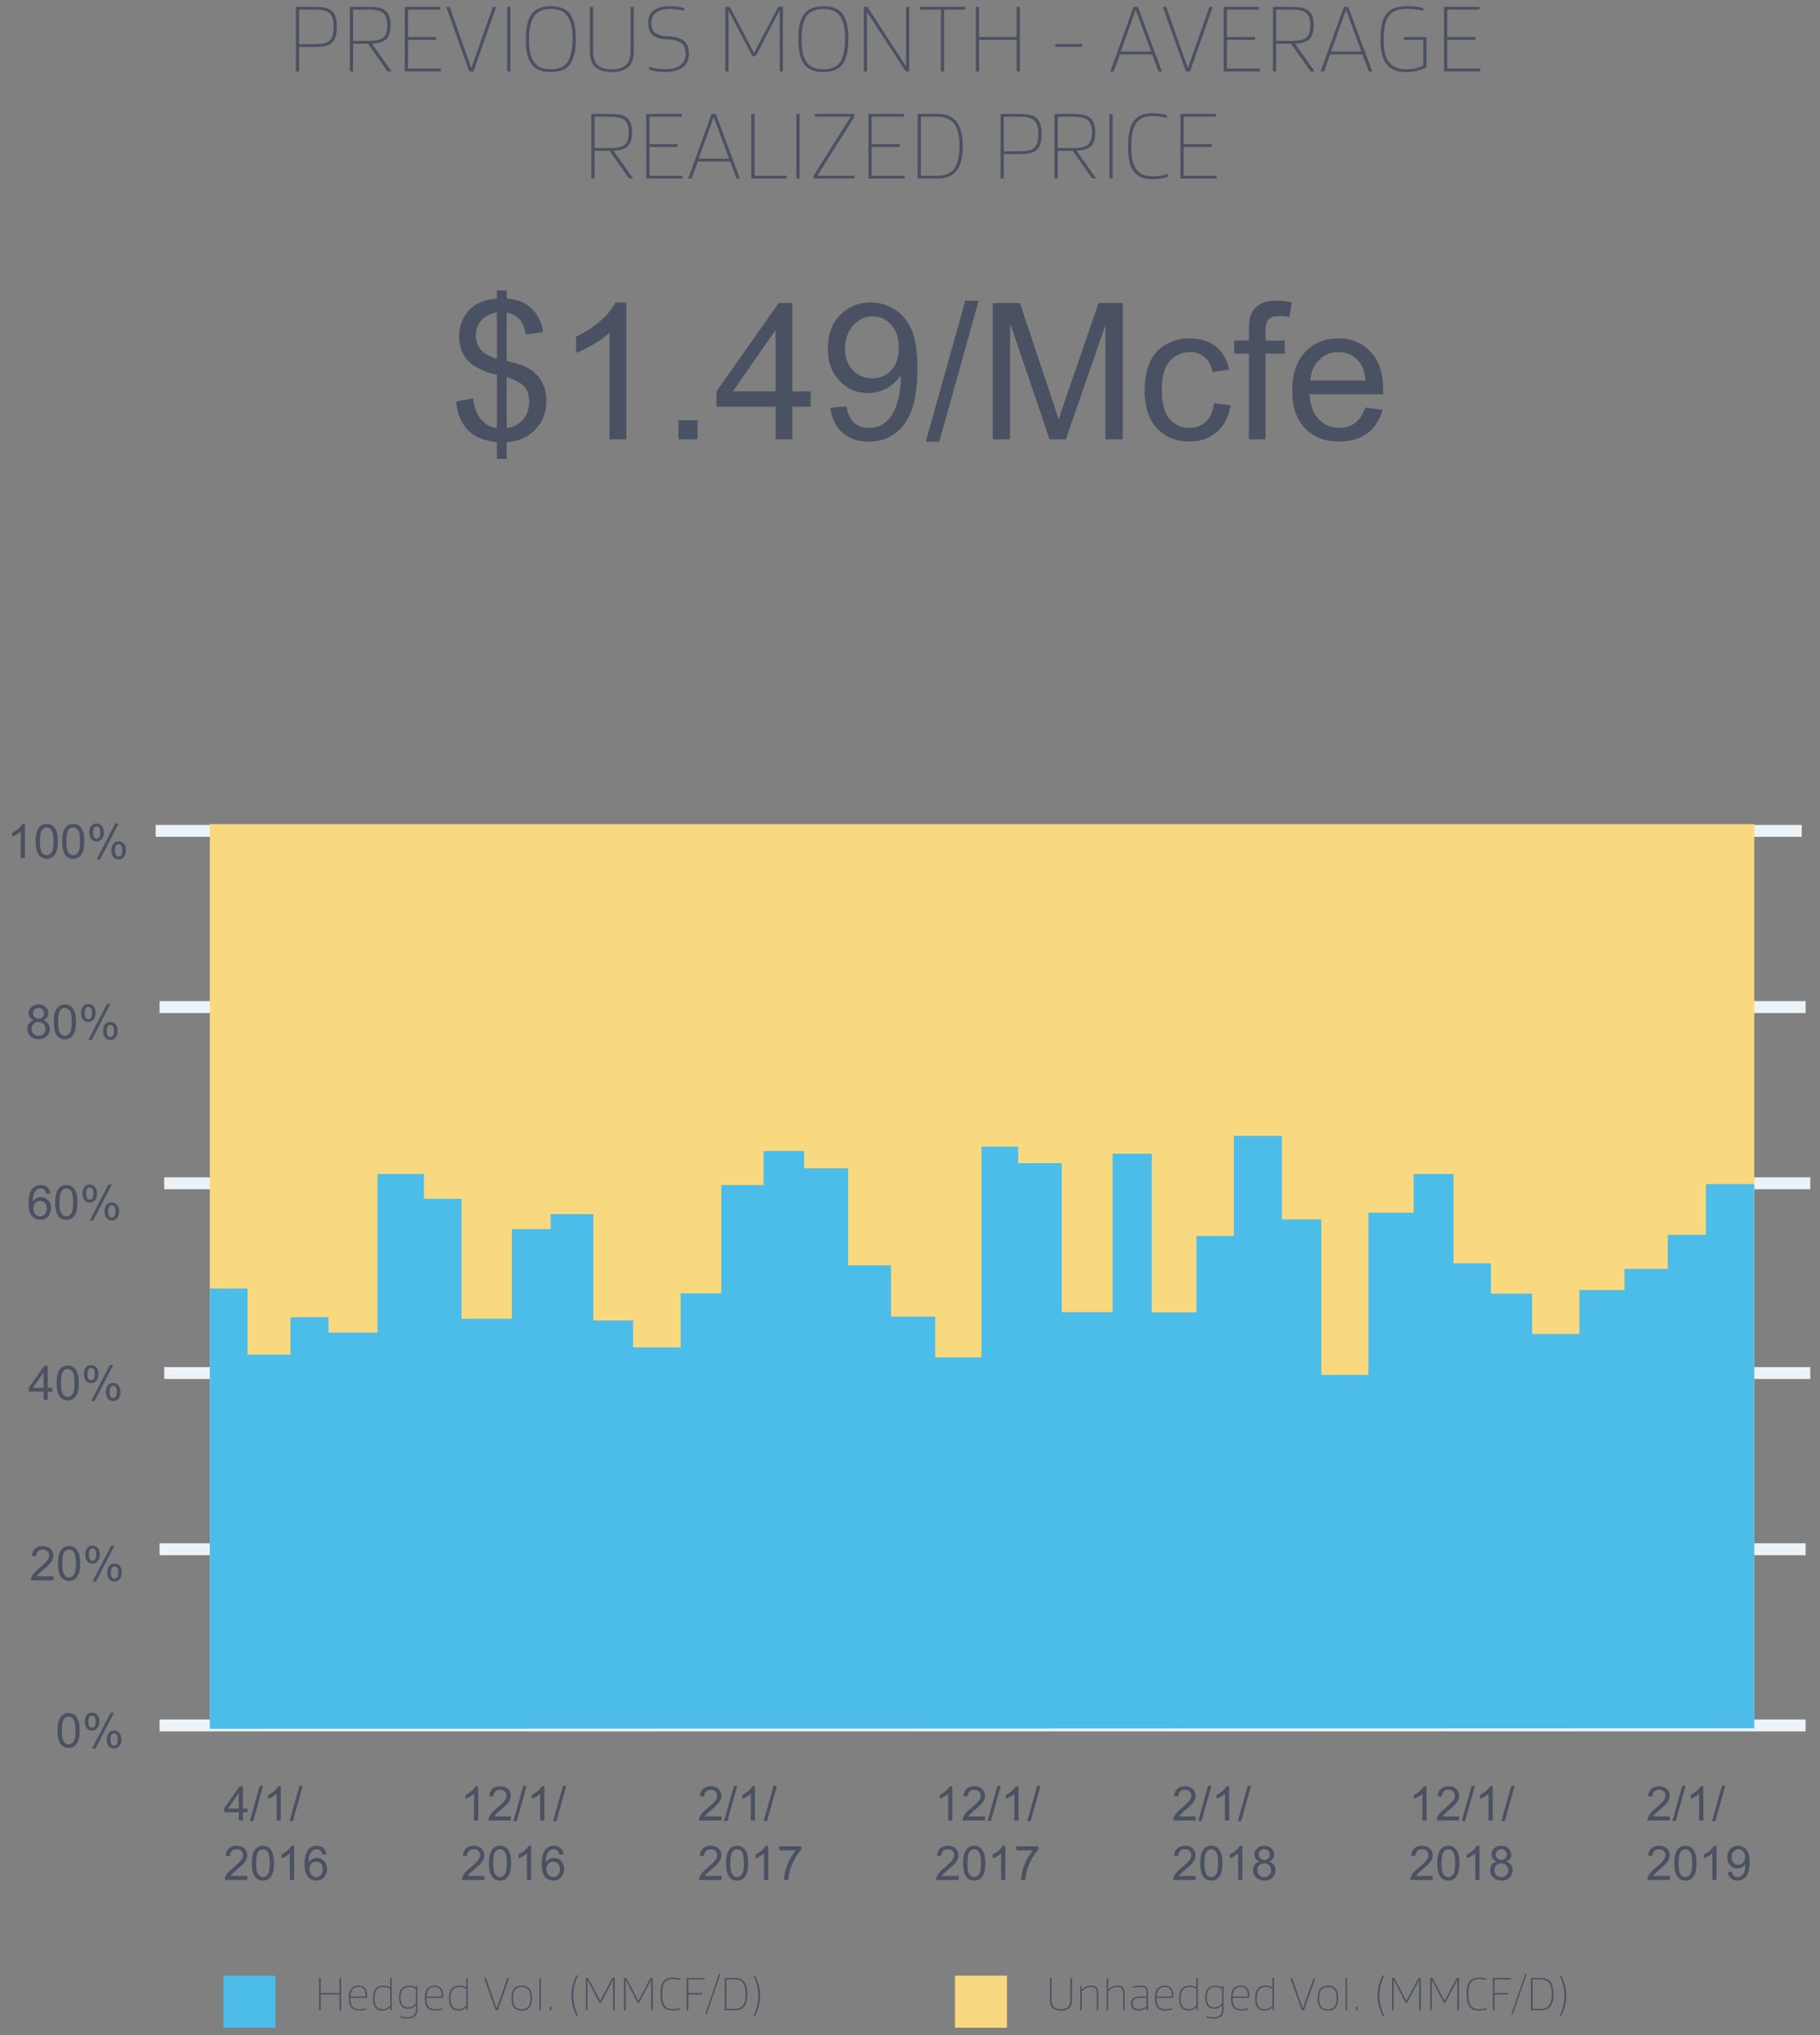 <?xml version="1.0" encoding="utf-8"?>
<!-- Generator: Adobe Illustrator 15.0.0, SVG Export Plug-In . SVG Version: 6.00 Build 0)  -->
<!DOCTYPE svg PUBLIC "-//W3C//DTD SVG 1.1//EN" "http://www.w3.org/Graphics/SVG/1.1/DTD/svg11.dtd">
<svg version="1.1" id="Layer_1" xmlns="http://www.w3.org/2000/svg" xmlns:xlink="http://www.w3.org/1999/xlink" x="0px" y="0px"
	 width="153px" height="171px" viewBox="0 0 153 171" enable-background="new 0 0 153 171" xml:space="preserve">
<rect x="0" y="0" width="153" height="171" fill="#808080" stroke="none"/>
<title>8B4929BE-477C-45C2-8F9D-F62465F31B76</title>
<desc>Created with sketchtool.</desc>
<g id="Page-1">
	<g id="SITE-v5-003---Solutions-Page-C" transform="translate(-643, -2877)">
		<g id="Section-1" transform="translate(136, 213)">
			<g id="Row-5" transform="translate(29, 2529)">
				<g id="_x32_" transform="translate(390, 0)">
					<g id="Group-17" transform="translate(83, 134)">
						<g id="Group-10" transform="translate(21.639, 0)">
							<g enable-background="new    ">
								<path fill="#4A5162" d="M9.755,4.944H8.507V7H8.235V1.576h1.488c0.427,0,0.759,0.026,0.996,0.08
									c0.237,0.053,0.436,0.16,0.596,0.319c0.246,0.246,0.368,0.673,0.368,1.28c0,0.613-0.123,1.043-0.368,1.288
									c-0.16,0.16-0.353,0.267-0.58,0.32C10.508,4.917,10.181,4.944,9.755,4.944z M11.403,3.256c0-0.533-0.096-0.896-0.288-1.088
									c-0.139-0.139-0.312-0.233-0.52-0.284s-0.512-0.076-0.912-0.076H8.507v2.904h1.176c0.411,0,0.717-0.022,0.92-0.068
									c0.203-0.045,0.371-0.134,0.504-0.268C11.303,4.179,11.403,3.806,11.403,3.256z"/>
								<path fill="#4A5162" d="M16.195,3.12c0,0.539-0.117,0.925-0.352,1.16c-0.24,0.239-0.646,0.368-1.216,0.384L16.275,7h-0.336
									l-1.64-2.328h-1.256V7h-0.272V1.576h1.552c0.389,0,0.704,0.029,0.944,0.088c0.24,0.059,0.435,0.163,0.584,0.312
									C16.08,2.205,16.195,2.587,16.195,3.12z M13.043,1.808V4.44h1.304c0.64,0,1.069-0.109,1.288-0.328
									c0.187-0.187,0.28-0.515,0.28-0.984c0-0.464-0.099-0.795-0.296-0.992c-0.219-0.219-0.643-0.328-1.272-0.328H13.043z"/>
								<path fill="#4A5162" d="M20.427,6.768V7h-3.04V1.576h2.984v0.231h-2.712v2.305h2.36v0.239h-2.36v2.416H20.427z"/>
								<path fill="#4A5162" d="M22.987,6.712l1.808-5.136h0.28L23.162,7H22.81l-1.936-5.424h0.288l1.816,5.136H22.987z"/>
								<path fill="#4A5162" d="M26.266,1.576V7h-0.272V1.576H26.266z"/>
								<path fill="#4A5162" d="M31.77,4.272c0,0.437-0.031,0.814-0.092,1.132s-0.167,0.605-0.316,0.863
									c-0.149,0.259-0.365,0.455-0.648,0.589c-0.283,0.133-0.629,0.199-1.04,0.199c-0.416,0-0.766-0.063-1.048-0.191
									c-0.283-0.128-0.5-0.32-0.652-0.576c-0.152-0.256-0.259-0.544-0.32-0.864c-0.062-0.32-0.092-0.704-0.092-1.151
									c0-0.443,0.032-0.823,0.096-1.141s0.173-0.603,0.328-0.855c0.155-0.254,0.372-0.443,0.652-0.568
									c0.28-0.125,0.625-0.188,1.036-0.188s0.757,0.065,1.04,0.196s0.499,0.324,0.648,0.58s0.254,0.541,0.316,0.856
									C31.74,3.467,31.77,3.84,31.77,4.272z M27.834,4.272c0,0.41,0.026,0.764,0.08,1.06c0.054,0.296,0.147,0.56,0.28,0.792
									s0.323,0.406,0.568,0.524c0.245,0.117,0.549,0.176,0.912,0.176c0.688,0,1.163-0.218,1.424-0.652s0.392-1.068,0.392-1.899
									c0-0.4-0.027-0.744-0.08-1.032s-0.145-0.55-0.276-0.784s-0.317-0.411-0.56-0.528s-0.542-0.176-0.9-0.176
									c-0.688,0-1.167,0.212-1.436,0.636C27.969,2.812,27.834,3.44,27.834,4.272z"/>
								<path fill="#4A5162" d="M34.794,7.056c-0.646,0-1.128-0.159-1.448-0.479c-0.267-0.267-0.4-0.72-0.4-1.36v-3.64h0.272v3.656
									c0,0.565,0.112,0.96,0.336,1.184c0.272,0.272,0.685,0.408,1.24,0.408c0.554,0,0.968-0.136,1.24-0.408
									c0.224-0.224,0.336-0.618,0.336-1.184V1.576h0.272v3.64c0,0.641-0.133,1.094-0.4,1.36
									C35.922,6.896,35.439,7.056,34.794,7.056z"/>
								<path fill="#4A5162" d="M39.274,6.816c0.293,0,0.562-0.033,0.804-0.101c0.243-0.066,0.458-0.198,0.644-0.396
									s0.28-0.453,0.28-0.769c0-0.256-0.041-0.468-0.124-0.636c-0.083-0.168-0.201-0.292-0.356-0.372s-0.308-0.136-0.46-0.168
									c-0.152-0.032-0.334-0.054-0.548-0.064c-0.187-0.005-0.344-0.017-0.472-0.035s-0.273-0.057-0.436-0.112
									S38.311,4.033,38.21,3.94c-0.101-0.094-0.187-0.228-0.256-0.4S37.85,3.163,37.85,2.928c0-0.271,0.052-0.504,0.156-0.695
									c0.104-0.192,0.247-0.338,0.428-0.437s0.372-0.169,0.572-0.212c0.2-0.043,0.42-0.064,0.66-0.064
									c0.432,0,0.835,0.054,1.208,0.16v0.24c-0.352-0.112-0.754-0.168-1.208-0.168c-0.437,0-0.804,0.091-1.1,0.272
									c-0.296,0.181-0.444,0.479-0.444,0.896c0,0.24,0.037,0.438,0.112,0.592c0.074,0.155,0.189,0.269,0.344,0.34
									c0.155,0.072,0.304,0.12,0.448,0.145c0.144,0.023,0.331,0.041,0.56,0.052c0.235,0.011,0.441,0.037,0.62,0.08
									s0.354,0.113,0.528,0.212c0.173,0.099,0.307,0.25,0.4,0.452c0.093,0.203,0.14,0.448,0.14,0.736
									c0,0.299-0.061,0.553-0.184,0.764c-0.123,0.211-0.29,0.368-0.5,0.472c-0.211,0.104-0.423,0.179-0.636,0.225
									c-0.213,0.045-0.443,0.067-0.688,0.067c-0.496,0-0.941-0.066-1.336-0.199V6.608C38.335,6.747,38.783,6.816,39.274,6.816z"/>
								<path fill="#4A5162" d="M44.714,1.576l2.032,3.864h0.008l2.024-3.864h0.4V7h-0.272V1.896H48.89l-2,3.831h-0.272L44.61,1.896
									h-0.008V7H44.33V1.576H44.714z"/>
								<path fill="#4A5162" d="M54.682,4.272c0,0.437-0.031,0.814-0.092,1.132s-0.167,0.605-0.316,0.863
									c-0.149,0.259-0.365,0.455-0.648,0.589c-0.283,0.133-0.629,0.199-1.04,0.199c-0.416,0-0.766-0.063-1.048-0.191
									c-0.283-0.128-0.5-0.32-0.652-0.576c-0.152-0.256-0.259-0.544-0.32-0.864c-0.062-0.32-0.092-0.704-0.092-1.151
									c0-0.443,0.032-0.823,0.096-1.141s0.173-0.603,0.328-0.855c0.155-0.254,0.372-0.443,0.652-0.568
									c0.28-0.125,0.625-0.188,1.036-0.188s0.757,0.065,1.04,0.196s0.499,0.324,0.648,0.58s0.254,0.541,0.316,0.856
									C54.651,3.467,54.682,3.84,54.682,4.272z M50.746,4.272c0,0.41,0.026,0.764,0.08,1.06c0.054,0.296,0.147,0.56,0.28,0.792
									s0.323,0.406,0.568,0.524c0.245,0.117,0.549,0.176,0.912,0.176c0.688,0,1.163-0.218,1.424-0.652s0.392-1.068,0.392-1.899
									c0-0.4-0.027-0.744-0.08-1.032s-0.145-0.55-0.276-0.784s-0.317-0.411-0.56-0.528s-0.542-0.176-0.9-0.176
									c-0.688,0-1.167,0.212-1.436,0.636C50.88,2.812,50.746,3.44,50.746,4.272z"/>
								<path fill="#4A5162" d="M59.794,1.576V7h-0.296L56.25,2.024h-0.008L56.25,7h-0.272V1.576h0.304l3.24,4.983h0.008V1.576
									H59.794z"/>
								<path fill="#4A5162" d="M62.729,1.808V7h-0.272V1.808h-1.775V1.576h3.824v0.231H62.729z"/>
								<path fill="#4A5162" d="M69.097,1.576V7h-0.271V4.352h-3.16V7h-0.271V1.576h0.271v2.536h3.16V1.576H69.097z"/>
								<path fill="#4A5162" d="M74.322,4.696v0.239h-2.24V4.696H74.322z"/>
								<path fill="#4A5162" d="M76.985,7h-0.288l1.961-5.424h0.359L81.041,7h-0.287l-0.537-1.432h-2.711L76.985,7z M80.129,5.328
									L78.842,1.84h-0.008l-1.256,3.488H80.129z"/>
								<path fill="#4A5162" d="M83.225,6.712l1.808-5.136h0.28L83.401,7h-0.353l-1.936-5.424h0.288l1.816,5.136H83.225z"/>
								<path fill="#4A5162" d="M89.273,6.768V7h-3.04V1.576h2.983v0.231h-2.711v2.305h2.359v0.239h-2.359v2.416H89.273z"/>
								<path fill="#4A5162" d="M93.793,3.12c0,0.539-0.117,0.925-0.352,1.16c-0.24,0.239-0.646,0.368-1.216,0.384L93.873,7h-0.336
									l-1.64-2.328h-1.256V7h-0.272V1.576h1.553c0.389,0,0.703,0.029,0.943,0.088s0.436,0.163,0.584,0.312
									C93.678,2.205,93.793,2.587,93.793,3.12z M90.641,1.808V4.44h1.304c0.641,0,1.069-0.109,1.288-0.328
									c0.187-0.187,0.28-0.515,0.28-0.984c0-0.464-0.1-0.795-0.297-0.992c-0.219-0.219-0.643-0.328-1.271-0.328H90.641z"/>
								<path fill="#4A5162" d="M94.665,7h-0.288l1.961-5.424h0.359L98.72,7h-0.287l-0.537-1.432h-2.711L94.665,7z M97.808,5.328
									L96.521,1.84h-0.008l-1.256,3.488H97.808z"/>
								<path fill="#4A5162" d="M101.369,4.352V4.112h1.912v2.536c-0.512,0.271-1.08,0.407-1.704,0.407
									c-0.353,0-0.655-0.044-0.908-0.132s-0.478-0.233-0.672-0.436c-0.194-0.203-0.341-0.485-0.44-0.849
									c-0.099-0.362-0.147-0.805-0.147-1.328c0-0.554,0.048-1.016,0.144-1.384s0.244-0.653,0.444-0.855
									c0.2-0.203,0.429-0.346,0.688-0.429c0.258-0.082,0.574-0.124,0.947-0.124c0.549,0,1.008,0.054,1.376,0.16v0.24
									c-0.399-0.112-0.853-0.168-1.36-0.168c-0.341,0-0.626,0.036-0.855,0.108c-0.229,0.071-0.432,0.201-0.607,0.388
									c-0.177,0.187-0.305,0.449-0.385,0.788S99.681,3.8,99.681,4.312c0,0.934,0.16,1.586,0.483,1.956
									c0.323,0.371,0.79,0.557,1.403,0.557c0.55,0,1.029-0.104,1.44-0.313v-2.16H101.369z"/>
								<path fill="#4A5162" d="M107.793,6.768V7h-3.039V1.576h2.983v0.231h-2.712v2.305h2.359v0.239h-2.359v2.416H107.793z"/>
							</g>
							<g enable-background="new    ">
								<path fill="#4A5162" d="M36.498,12.12c0,0.539-0.117,0.925-0.352,1.16c-0.24,0.239-0.646,0.368-1.216,0.384L36.578,16
									h-0.336l-1.64-2.328h-1.256V16h-0.272v-5.424h1.552c0.389,0,0.704,0.029,0.944,0.088c0.24,0.059,0.435,0.163,0.584,0.312
									C36.384,11.205,36.498,11.587,36.498,12.12z M33.346,10.808v2.633h1.304c0.64,0,1.069-0.109,1.288-0.328
									c0.187-0.187,0.28-0.515,0.28-0.984c0-0.464-0.099-0.795-0.296-0.992c-0.219-0.219-0.643-0.328-1.272-0.328H33.346z"/>
								<path fill="#4A5162" d="M40.731,15.768V16h-3.04v-5.424h2.984v0.231h-2.712v2.305h2.36v0.239h-2.36v2.416H40.731z"/>
								<path fill="#4A5162" d="M41.506,16h-0.288l1.96-5.424h0.36L45.562,16h-0.288l-0.536-1.432h-2.712L41.506,16z M44.65,14.328
									l-1.288-3.488h-0.008l-1.256,3.488H44.65z"/>
								<path fill="#4A5162" d="M49.498,15.768V16h-2.976v-5.424h0.272v5.191H49.498z"/>
								<path fill="#4A5162" d="M50.578,10.576V16h-0.272v-5.424H50.578z"/>
								<path fill="#4A5162" d="M55.186,15.768V16h-3.432v-0.232l3.112-4.951v-0.009h-3.008v-0.231h3.336v0.231l-3.12,4.952v0.008
									H55.186z"/>
								<path fill="#4A5162" d="M59.41,15.768V16h-3.04v-5.424h2.984v0.231h-2.712v2.305h2.36v0.239h-2.36v2.416H59.41z"/>
								<path fill="#4A5162" d="M64.299,13.288c0,1.034-0.217,1.768-0.648,2.2C63.308,15.829,62.823,16,62.194,16h-1.688v-5.424
									h1.688c0.64,0,1.125,0.168,1.456,0.504C64.082,11.512,64.299,12.248,64.299,13.288z M64.017,13.288
									c0-0.977-0.191-1.656-0.575-2.04c-0.294-0.293-0.712-0.44-1.257-0.44h-1.407v4.96h1.407c0.545,0,0.963-0.146,1.257-0.439
									C63.826,14.944,64.017,14.264,64.017,13.288z"/>
								<path fill="#4A5162" d="M68.994,13.944h-1.248V16h-0.271v-5.424h1.487c0.427,0,0.759,0.026,0.996,0.08
									c0.237,0.053,0.437,0.16,0.596,0.319c0.245,0.246,0.368,0.673,0.368,1.28c0,0.613-0.123,1.043-0.368,1.288
									c-0.159,0.16-0.353,0.267-0.579,0.32C69.747,13.917,69.42,13.944,68.994,13.944z M70.642,12.256
									c0-0.533-0.097-0.896-0.289-1.088c-0.139-0.139-0.312-0.233-0.52-0.284s-0.512-0.076-0.912-0.076h-1.176v2.904h1.176
									c0.41,0,0.717-0.022,0.92-0.068c0.203-0.045,0.371-0.134,0.504-0.268C70.543,13.179,70.642,12.806,70.642,12.256z"/>
								<path fill="#4A5162" d="M75.433,12.12c0,0.539-0.117,0.925-0.352,1.16c-0.24,0.239-0.646,0.368-1.216,0.384L75.513,16
									h-0.336l-1.64-2.328h-1.256V16H72.01v-5.424h1.553c0.389,0,0.703,0.029,0.943,0.088s0.436,0.163,0.584,0.312
									C75.319,11.205,75.433,11.587,75.433,12.12z M72.282,10.808v2.633h1.304c0.641,0,1.069-0.109,1.288-0.328
									c0.187-0.187,0.28-0.515,0.28-0.984c0-0.464-0.1-0.795-0.297-0.992c-0.219-0.219-0.643-0.328-1.271-0.328H72.282z"/>
								<path fill="#4A5162" d="M76.898,10.576V16h-0.272v-5.424H76.898z"/>
								<path fill="#4A5162" d="M78.194,13.312c0-0.538,0.044-0.991,0.132-1.359s0.225-0.656,0.408-0.864s0.396-0.354,0.64-0.439
									c0.243-0.086,0.534-0.129,0.876-0.129c0.432,0,0.832,0.054,1.2,0.16v0.24c-0.374-0.112-0.769-0.168-1.185-0.168
									c-0.618,0-1.072,0.184-1.363,0.552s-0.436,1.038-0.436,2.008c0,0.934,0.146,1.585,0.439,1.952
									c0.293,0.368,0.746,0.553,1.359,0.553c0.496,0,0.92-0.069,1.272-0.208v0.239c-0.368,0.139-0.798,0.208-1.288,0.208
									c-0.347,0-0.641-0.044-0.884-0.132s-0.454-0.234-0.636-0.439c-0.182-0.206-0.316-0.488-0.404-0.849
									C78.238,14.276,78.194,13.835,78.194,13.312z"/>
								<path fill="#4A5162" d="M85.635,15.768V16h-3.041v-5.424h2.984v0.231h-2.712v2.305h2.36v0.239h-2.36v2.416H85.635z"/>
							</g>
							<g enable-background="new    ">
								<path fill="#4A5162" d="M25.132,39.564v-1.406c-0.703-0.089-1.275-0.246-1.715-0.473c-0.44-0.227-0.82-0.593-1.141-1.098
									s-0.507-1.122-0.559-1.852l1.414-0.266c0.109,0.755,0.302,1.31,0.578,1.664c0.396,0.5,0.87,0.778,1.422,0.836v-4.477
									c-0.578-0.109-1.169-0.333-1.773-0.672c-0.448-0.25-0.793-0.597-1.035-1.039s-0.363-0.945-0.363-1.508
									c0-1,0.354-1.81,1.063-2.43c0.474-0.417,1.177-0.672,2.109-0.766v-0.672h0.828v0.672c0.817,0.078,1.466,0.317,1.945,0.719
									c0.614,0.511,0.984,1.211,1.109,2.102l-1.453,0.219c-0.083-0.552-0.257-0.976-0.52-1.27
									c-0.263-0.294-0.624-0.488-1.082-0.582v4.055c0.708,0.177,1.177,0.315,1.406,0.414c0.438,0.192,0.794,0.427,1.07,0.703
									c0.276,0.276,0.488,0.604,0.637,0.984s0.223,0.792,0.223,1.234c0,0.974-0.31,1.786-0.93,2.438
									c-0.62,0.651-1.422,1-2.406,1.047v1.422H25.132z M25.132,27.252c-0.547,0.083-0.978,0.302-1.293,0.656
									c-0.315,0.354-0.473,0.773-0.473,1.258c0,0.479,0.134,0.88,0.402,1.203c0.268,0.323,0.723,0.581,1.363,0.773V27.252z
									 M25.96,36.971c0.547-0.067,0.999-0.305,1.355-0.711c0.356-0.406,0.535-0.909,0.535-1.508c0-0.511-0.126-0.921-0.379-1.23
									c-0.253-0.31-0.757-0.587-1.512-0.832V36.971z"/>
								<path fill="#4A5162" d="M36.007,37.916h-1.406v-8.961c-0.339,0.323-0.783,0.646-1.332,0.969
									c-0.55,0.323-1.043,0.565-1.48,0.727v-1.359c0.786-0.37,1.474-0.817,2.063-1.344c0.588-0.526,1.005-1.036,1.25-1.531h0.906
									V37.916z"/>
								<path fill="#4A5162" d="M40.398,37.916v-1.602h1.602v1.602H40.398z"/>
								<path fill="#4A5162" d="M48.562,37.916v-2.742h-4.969v-1.289l5.227-7.422h1.148v7.422h1.547v1.289h-1.547v2.742H48.562z
									 M48.562,33.885v-5.164l-3.586,5.164H48.562z"/>
								<path fill="#4A5162" d="M53.163,35.268l1.352-0.125c0.114,0.636,0.333,1.097,0.656,1.383c0.323,0.286,0.737,0.43,1.242,0.43
									c0.432,0,0.811-0.099,1.137-0.297c0.325-0.198,0.592-0.462,0.801-0.793c0.208-0.331,0.383-0.777,0.523-1.34
									s0.211-1.136,0.211-1.719c0-0.063-0.003-0.156-0.008-0.281c-0.281,0.448-0.666,0.812-1.152,1.09
									c-0.487,0.278-1.015,0.418-1.582,0.418c-0.948,0-1.75-0.344-2.406-1.031s-0.984-1.594-0.984-2.719
									c0-1.161,0.342-2.097,1.027-2.805c0.685-0.708,1.543-1.063,2.574-1.063c0.745,0,1.426,0.2,2.043,0.602
									s1.086,0.973,1.406,1.715s0.481,1.816,0.481,3.223c0,1.464-0.16,2.629-0.477,3.496c-0.318,0.867-0.791,1.527-1.418,1.98
									c-0.628,0.453-1.363,0.68-2.207,0.68c-0.896,0-1.628-0.249-2.195-0.746C53.619,36.868,53.278,36.169,53.163,35.268z
									 M58.921,30.213c0-0.808-0.215-1.448-0.645-1.922s-0.947-0.711-1.551-0.711c-0.625,0-1.169,0.255-1.633,0.766
									c-0.464,0.511-0.695,1.172-0.695,1.984c0,0.729,0.22,1.321,0.66,1.777c0.44,0.456,0.983,0.684,1.629,0.684
									c0.651,0,1.186-0.228,1.605-0.684C58.711,31.651,58.921,31.021,58.921,30.213z"/>
								<path fill="#4A5162" d="M61.187,38.111l3.32-11.844h1.125L62.32,38.111H61.187z"/>
								<path fill="#4A5162" d="M66.82,37.916V26.463h2.281l2.711,8.109c0.25,0.755,0.432,1.32,0.547,1.695
									c0.129-0.417,0.332-1.028,0.609-1.836l2.742-7.969h2.039v11.453h-1.461V28.33l-3.328,9.586h-1.367l-3.313-9.75v9.75H66.82z"
									/>
								<path fill="#4A5162" d="M85.429,34.877l1.383,0.18c-0.152,0.953-0.539,1.699-1.16,2.238
									c-0.623,0.539-1.387,0.809-2.293,0.809c-1.137,0-2.049-0.371-2.738-1.113c-0.691-0.742-1.035-1.806-1.035-3.191
									c0-0.896,0.148-1.68,0.445-2.352s0.748-1.176,1.355-1.512c0.605-0.336,1.266-0.504,1.98-0.504
									c0.9,0,1.637,0.228,2.211,0.684c0.572,0.456,0.939,1.103,1.102,1.941l-1.367,0.211c-0.131-0.558-0.361-0.977-0.691-1.258
									c-0.332-0.281-0.73-0.422-1.199-0.422c-0.709,0-1.285,0.254-1.727,0.762c-0.443,0.508-0.664,1.312-0.664,2.41
									c0,1.114,0.213,1.925,0.641,2.43c0.426,0.505,0.984,0.758,1.672,0.758c0.551,0,1.012-0.169,1.383-0.508
									C85.095,36.101,85.33,35.58,85.429,34.877z"/>
								<path fill="#4A5162" d="M88.351,37.916v-7.203h-1.242v-1.094h1.242v-0.883c0-0.558,0.049-0.972,0.148-1.242
									c0.135-0.364,0.373-0.66,0.715-0.887c0.34-0.227,0.818-0.34,1.434-0.34c0.395,0,0.832,0.047,1.313,0.141l-0.211,1.227
									c-0.293-0.052-0.568-0.078-0.828-0.078c-0.428,0-0.73,0.091-0.906,0.273c-0.178,0.183-0.266,0.523-0.266,1.023v0.766h1.617
									v1.094H89.75v7.203H88.351z"/>
								<path fill="#4A5162" d="M98.14,35.244l1.453,0.18c-0.23,0.849-0.654,1.508-1.273,1.977
									c-0.621,0.469-1.412,0.703-2.375,0.703c-1.215,0-2.176-0.374-2.887-1.121s-1.066-1.796-1.066-3.145
									c0-1.396,0.359-2.479,1.078-3.25s1.65-1.156,2.797-1.156c1.109,0,2.016,0.378,2.719,1.133s1.055,1.817,1.055,3.188
									c0,0.083-0.004,0.208-0.008,0.375h-6.188c0.051,0.911,0.309,1.609,0.773,2.094c0.463,0.484,1.041,0.727,1.734,0.727
									c0.516,0,0.955-0.136,1.32-0.406C97.636,36.271,97.926,35.838,98.14,35.244z M93.523,32.971h4.633
									c-0.063-0.698-0.24-1.222-0.531-1.57c-0.449-0.542-1.029-0.813-1.742-0.813c-0.646,0-1.189,0.216-1.629,0.648
									C93.812,31.669,93.57,32.247,93.523,32.971z"/>
							</g>
						</g>
						<g id="Chart-Container" transform="translate(0, 67.194)">
							<g id="Chart" transform="translate(3.28, 1.913)">
								<path id="Path-409" fill="none" stroke="#EDF2F7" d="M15.132,62.07h138.379"/>
								<path id="Path-409_1_" fill="none" stroke="#EDF2F7" d="M15.132,76.875h138.379"/>
								<path id="Path-409_2_" fill="none" stroke="#EDF2F7" d="M15.525,31.32h138.379"/>
								<path id="Path-409_3_" fill="none" stroke="#EDF2F7" d="M15.525,47.263h138.379"/>
								<path id="Path-409_4_" fill="none" stroke="#EDF2F7" d="M15.132,16.514h138.379"/>
								<path id="Path-409_5_" fill="none" stroke="#EDF2F7" d="M14.805,1.708h138.379"/>
								<g enable-background="new    ">
									<path fill="#4A5162" d="M5.962,32.177l-0.35,0.027c-0.031-0.138-0.076-0.238-0.133-0.301
										c-0.095-0.101-0.212-0.15-0.352-0.15c-0.112,0-0.21,0.031-0.295,0.094c-0.111,0.081-0.198,0.198-0.262,0.354
										s-0.097,0.376-0.1,0.662c0.084-0.129,0.188-0.225,0.311-0.287s0.25-0.094,0.385-0.094c0.234,0,0.434,0.086,0.599,0.259
										s0.247,0.396,0.247,0.669c0,0.18-0.039,0.347-0.116,0.501s-0.184,0.272-0.319,0.354s-0.289,0.123-0.461,0.123
										c-0.293,0-0.532-0.107-0.717-0.323S4.122,33.495,4.122,33c0-0.554,0.102-0.956,0.307-1.207
										c0.178-0.219,0.418-0.328,0.721-0.328c0.225,0,0.41,0.063,0.554,0.189S5.933,31.955,5.962,32.177z M4.527,33.412
										c0,0.121,0.026,0.237,0.077,0.348s0.124,0.195,0.216,0.253s0.189,0.087,0.291,0.087c0.148,0,0.276-0.06,0.383-0.18
										s0.16-0.282,0.16-0.488c0-0.198-0.053-0.354-0.158-0.468s-0.238-0.171-0.398-0.171c-0.159,0-0.293,0.057-0.404,0.171
										S4.527,33.227,4.527,33.412z"/>
									<path fill="#4A5162" d="M6.363,32.927c0-0.339,0.035-0.611,0.104-0.817s0.173-0.365,0.311-0.478s0.31-0.168,0.519-0.168
										c0.154,0,0.289,0.031,0.404,0.093s0.211,0.151,0.287,0.268s0.135,0.259,0.178,0.426s0.064,0.393,0.064,0.677
										c0,0.336-0.035,0.607-0.104,0.813s-0.172,0.366-0.31,0.479s-0.311,0.169-0.521,0.169c-0.276,0-0.493-0.099-0.65-0.297
										C6.457,33.853,6.363,33.465,6.363,32.927z M6.724,32.927c0,0.47,0.055,0.783,0.165,0.938s0.246,0.233,0.407,0.233
										s0.297-0.078,0.407-0.234s0.165-0.469,0.165-0.938c0-0.472-0.055-0.784-0.165-0.939s-0.247-0.232-0.411-0.232
										c-0.162,0-0.291,0.068-0.387,0.205C6.784,32.135,6.724,32.458,6.724,32.927z"/>
									<path fill="#4A5162" d="M8.654,32.164c0-0.204,0.051-0.378,0.154-0.521s0.252-0.215,0.447-0.215
										c0.18,0,0.329,0.064,0.446,0.192s0.177,0.316,0.177,0.565c0,0.242-0.06,0.429-0.179,0.56s-0.266,0.196-0.44,0.196
										c-0.173,0-0.317-0.064-0.433-0.193S8.654,32.424,8.654,32.164z M9.265,31.67c-0.087,0-0.16,0.038-0.218,0.113
										S8.96,31.997,8.96,32.199c0,0.184,0.029,0.313,0.088,0.388s0.131,0.112,0.217,0.112c0.088,0,0.162-0.038,0.22-0.113
										s0.087-0.214,0.087-0.414c0-0.185-0.029-0.314-0.088-0.39S9.352,31.67,9.265,31.67z M9.267,34.445l1.566-3.018h0.285
										l-1.561,3.018H9.267z M10.505,33.668c0-0.206,0.051-0.38,0.154-0.522s0.252-0.214,0.449-0.214
										c0.18,0,0.329,0.064,0.446,0.192s0.177,0.316,0.177,0.565c0,0.242-0.06,0.429-0.179,0.56s-0.267,0.196-0.442,0.196
										c-0.173,0-0.317-0.064-0.433-0.194S10.505,33.926,10.505,33.668z M11.118,33.173c-0.088,0-0.162,0.038-0.22,0.113
										s-0.087,0.214-0.087,0.416c0,0.183,0.029,0.312,0.088,0.387s0.131,0.113,0.217,0.113c0.09,0,0.164-0.038,0.222-0.113
										s0.087-0.214,0.087-0.414c0-0.185-0.029-0.314-0.088-0.39S11.206,33.173,11.118,33.173z"/>
								</g>
								<g enable-background="new    ">
									<path fill="#4A5162" d="M4.559,17.617c-0.146-0.054-0.254-0.13-0.324-0.229s-0.105-0.218-0.105-0.355
										c0-0.208,0.075-0.384,0.225-0.525s0.349-0.213,0.598-0.213c0.25,0,0.451,0.072,0.604,0.218s0.229,0.322,0.229,0.53
										c0,0.133-0.035,0.248-0.104,0.347s-0.175,0.174-0.317,0.228c0.176,0.058,0.31,0.149,0.401,0.277s0.138,0.28,0.138,0.457
										c0,0.245-0.086,0.45-0.26,0.617s-0.401,0.25-0.684,0.25s-0.51-0.084-0.684-0.251s-0.26-0.376-0.26-0.626
										c0-0.187,0.047-0.342,0.142-0.468S4.385,17.663,4.559,17.617z M4.375,18.343c0,0.101,0.024,0.197,0.071,0.291
										s0.118,0.166,0.212,0.218s0.195,0.077,0.303,0.077c0.168,0,0.307-0.054,0.416-0.162s0.164-0.245,0.164-0.412
										c0-0.169-0.056-0.31-0.169-0.42s-0.253-0.166-0.423-0.166c-0.166,0-0.302,0.055-0.411,0.164S4.375,18.179,4.375,18.343z
										 M4.489,17.021c0,0.136,0.043,0.246,0.131,0.332s0.201,0.129,0.34,0.129c0.135,0,0.247-0.043,0.333-0.128
										s0.13-0.189,0.13-0.313c0-0.129-0.044-0.237-0.134-0.325s-0.2-0.132-0.333-0.132c-0.134,0-0.246,0.043-0.334,0.129
										S4.489,16.901,4.489,17.021z"/>
									<path fill="#4A5162" d="M6.242,17.757c0-0.339,0.035-0.611,0.104-0.817s0.173-0.365,0.311-0.478s0.31-0.168,0.519-0.168
										c0.154,0,0.289,0.031,0.404,0.093s0.211,0.151,0.287,0.268s0.135,0.259,0.178,0.426s0.064,0.393,0.064,0.677
										c0,0.336-0.035,0.607-0.104,0.813s-0.172,0.366-0.31,0.479s-0.311,0.169-0.521,0.169c-0.276,0-0.493-0.099-0.65-0.297
										C6.337,18.683,6.242,18.296,6.242,17.757z M6.604,17.757c0,0.47,0.055,0.783,0.165,0.938s0.246,0.233,0.407,0.233
										s0.297-0.078,0.407-0.234s0.165-0.469,0.165-0.938c0-0.472-0.055-0.784-0.165-0.939s-0.247-0.232-0.411-0.232
										c-0.162,0-0.291,0.068-0.387,0.205C6.664,16.965,6.604,17.288,6.604,17.757z"/>
									<path fill="#4A5162" d="M8.533,16.994c0-0.204,0.051-0.378,0.154-0.521s0.252-0.215,0.447-0.215
										c0.18,0,0.329,0.064,0.446,0.192s0.177,0.316,0.177,0.565c0,0.242-0.06,0.429-0.179,0.56s-0.266,0.196-0.44,0.196
										c-0.173,0-0.317-0.064-0.433-0.193S8.533,17.255,8.533,16.994z M9.145,16.5c-0.087,0-0.16,0.038-0.218,0.113
										S8.84,16.827,8.84,17.029c0,0.184,0.029,0.313,0.088,0.388s0.131,0.112,0.217,0.112c0.088,0,0.162-0.038,0.22-0.113
										s0.087-0.214,0.087-0.414c0-0.185-0.029-0.314-0.088-0.39S9.232,16.5,9.145,16.5z M9.147,19.275l1.566-3.018h0.285
										l-1.561,3.018H9.147z M10.385,18.498c0-0.206,0.051-0.38,0.154-0.522s0.252-0.214,0.449-0.214
										c0.18,0,0.329,0.064,0.446,0.192s0.177,0.316,0.177,0.565c0,0.242-0.06,0.429-0.179,0.56s-0.267,0.196-0.442,0.196
										c-0.173,0-0.317-0.064-0.433-0.194S10.385,18.756,10.385,18.498z M10.998,18.004c-0.088,0-0.162,0.038-0.22,0.113
										s-0.087,0.214-0.087,0.416c0,0.183,0.029,0.312,0.088,0.387s0.131,0.113,0.217,0.113c0.09,0,0.164-0.038,0.222-0.113
										s0.087-0.214,0.087-0.414c0-0.185-0.029-0.314-0.088-0.39S11.086,18.004,10.998,18.004z"/>
								</g>
								<g enable-background="new    ">
									<path fill="#4A5162" d="M3.814,4H3.463v-2.24C3.378,1.84,3.267,1.921,3.13,2.002S2.869,2.143,2.76,2.183v-0.34
										c0.197-0.093,0.369-0.204,0.516-0.336s0.251-0.259,0.313-0.383h0.227V4z"/>
									<path fill="#4A5162" d="M4.715,2.588c0-0.339,0.035-0.611,0.104-0.817S4.992,1.405,5.13,1.293s0.31-0.168,0.519-0.168
										c0.154,0,0.289,0.031,0.404,0.093S6.264,1.369,6.34,1.485s0.135,0.259,0.178,0.426s0.064,0.393,0.064,0.677
										c0,0.336-0.035,0.607-0.104,0.813S6.306,3.767,6.169,3.88S5.858,4.048,5.648,4.048c-0.276,0-0.493-0.099-0.65-0.297
										C4.809,3.513,4.715,3.126,4.715,2.588z M5.076,2.588c0,0.47,0.055,0.783,0.165,0.938s0.246,0.233,0.407,0.233
										s0.297-0.078,0.407-0.234S6.22,3.056,6.22,2.588c0-0.472-0.055-0.784-0.165-0.939S5.808,1.416,5.644,1.416
										c-0.162,0-0.291,0.068-0.387,0.205C5.136,1.796,5.076,2.118,5.076,2.588z"/>
									<path fill="#4A5162" d="M6.939,2.588c0-0.339,0.035-0.611,0.104-0.817s0.173-0.365,0.311-0.478s0.31-0.168,0.519-0.168
										c0.154,0,0.289,0.031,0.404,0.093s0.211,0.151,0.287,0.268s0.135,0.259,0.178,0.426s0.064,0.393,0.064,0.677
										c0,0.336-0.035,0.607-0.104,0.813S8.531,3.767,8.393,3.88S8.082,4.048,7.873,4.048c-0.276,0-0.493-0.099-0.65-0.297
										C7.033,3.513,6.939,3.126,6.939,2.588z M7.301,2.588c0,0.47,0.055,0.783,0.165,0.938s0.246,0.233,0.407,0.233
										S8.17,3.681,8.28,3.525s0.165-0.469,0.165-0.938c0-0.472-0.055-0.784-0.165-0.939S8.033,1.416,7.869,1.416
										c-0.162,0-0.291,0.068-0.387,0.205C7.361,1.796,7.301,2.118,7.301,2.588z"/>
									<path fill="#4A5162" d="M9.23,1.824c0-0.204,0.051-0.378,0.154-0.521s0.252-0.215,0.447-0.215
										c0.18,0,0.329,0.064,0.446,0.192s0.177,0.316,0.177,0.565c0,0.242-0.06,0.429-0.179,0.56s-0.266,0.196-0.44,0.196
										c-0.173,0-0.317-0.064-0.433-0.193S9.23,2.085,9.23,1.824z M9.842,1.33c-0.087,0-0.16,0.038-0.218,0.113
										S9.537,1.657,9.537,1.859c0,0.184,0.029,0.313,0.088,0.388s0.131,0.112,0.217,0.112c0.088,0,0.162-0.038,0.22-0.113
										s0.087-0.214,0.087-0.414c0-0.185-0.029-0.314-0.088-0.39S9.929,1.33,9.842,1.33z M9.844,4.105l1.566-3.018h0.285
										l-1.561,3.018H9.844z M11.082,3.328c0-0.206,0.051-0.38,0.154-0.522s0.252-0.214,0.449-0.214
										c0.18,0,0.329,0.064,0.446,0.192s0.177,0.316,0.177,0.565c0,0.242-0.06,0.429-0.179,0.56s-0.267,0.196-0.442,0.196
										c-0.173,0-0.317-0.064-0.433-0.194S11.082,3.587,11.082,3.328z M11.695,2.834c-0.088,0-0.162,0.038-0.22,0.113
										s-0.087,0.214-0.087,0.416c0,0.183,0.029,0.312,0.088,0.387s0.131,0.113,0.217,0.113c0.09,0,0.164-0.038,0.222-0.113
										s0.087-0.214,0.087-0.414c0-0.185-0.029-0.314-0.088-0.39S11.782,2.834,11.695,2.834z"/>
								</g>
								<g enable-background="new    ">
									<path fill="#4A5162" d="M5.381,49.509v-0.686H4.138v-0.322l1.307-1.855h0.287v1.855h0.387v0.322H5.732v0.686H5.381z
										 M5.381,48.502v-1.291l-0.896,1.291H5.381z"/>
									<path fill="#4A5162" d="M6.478,48.097c0-0.339,0.035-0.611,0.104-0.817s0.173-0.365,0.311-0.478s0.31-0.168,0.519-0.168
										c0.154,0,0.289,0.031,0.404,0.093s0.211,0.151,0.287,0.268s0.135,0.259,0.178,0.426s0.064,0.393,0.064,0.677
										c0,0.336-0.035,0.607-0.104,0.813s-0.172,0.366-0.31,0.479s-0.311,0.169-0.521,0.169c-0.276,0-0.493-0.099-0.65-0.297
										C6.573,49.023,6.478,48.635,6.478,48.097z M6.84,48.097c0,0.47,0.055,0.783,0.165,0.938s0.246,0.233,0.407,0.233
										s0.297-0.078,0.407-0.234s0.165-0.469,0.165-0.938c0-0.472-0.055-0.784-0.165-0.939s-0.247-0.232-0.411-0.232
										c-0.162,0-0.291,0.068-0.387,0.205C6.9,47.305,6.84,47.628,6.84,48.097z"/>
									<path fill="#4A5162" d="M8.769,47.334c0-0.204,0.051-0.378,0.154-0.521s0.252-0.215,0.447-0.215
										c0.18,0,0.329,0.064,0.446,0.192s0.177,0.316,0.177,0.565c0,0.242-0.06,0.429-0.179,0.56s-0.266,0.196-0.44,0.196
										c-0.173,0-0.317-0.064-0.433-0.193S8.769,47.594,8.769,47.334z M9.381,46.839c-0.087,0-0.16,0.038-0.218,0.113
										s-0.087,0.214-0.087,0.416c0,0.184,0.029,0.313,0.088,0.388s0.131,0.112,0.217,0.112c0.088,0,0.162-0.038,0.22-0.113
										s0.087-0.214,0.087-0.414c0-0.185-0.029-0.314-0.088-0.39S9.468,46.839,9.381,46.839z M9.383,49.615l1.566-3.018h0.285
										l-1.561,3.018H9.383z M10.621,48.838c0-0.206,0.051-0.38,0.154-0.522s0.252-0.214,0.449-0.214
										c0.18,0,0.329,0.064,0.446,0.192s0.177,0.316,0.177,0.565c0,0.242-0.06,0.429-0.179,0.56s-0.267,0.196-0.442,0.196
										c-0.173,0-0.317-0.064-0.433-0.194S10.621,49.096,10.621,48.838z M11.234,48.343c-0.088,0-0.162,0.038-0.22,0.113
										s-0.087,0.214-0.087,0.416c0,0.183,0.029,0.312,0.088,0.387s0.131,0.113,0.217,0.113c0.09,0,0.164-0.038,0.222-0.113
										s0.087-0.214,0.087-0.414c0-0.185-0.029-0.314-0.088-0.39S11.322,48.343,11.234,48.343z"/>
								</g>
								<g enable-background="new    ">
									<path fill="#4A5162" d="M6.218,64.341v0.338H4.325c-0.002-0.085,0.011-0.166,0.041-0.244
										c0.048-0.129,0.125-0.256,0.231-0.381s0.259-0.27,0.46-0.434c0.311-0.255,0.521-0.457,0.631-0.606s0.164-0.29,0.164-0.423
										c0-0.14-0.05-0.257-0.149-0.353s-0.229-0.144-0.39-0.144c-0.169,0-0.305,0.051-0.406,0.152S4.754,62.49,4.753,62.67
										l-0.361-0.037c0.025-0.27,0.118-0.475,0.279-0.616s0.378-0.212,0.65-0.212c0.275,0,0.492,0.076,0.652,0.229
										s0.24,0.341,0.24,0.566c0,0.114-0.023,0.228-0.07,0.338s-0.125,0.228-0.233,0.35s-0.29,0.29-0.542,0.504
										c-0.211,0.177-0.346,0.297-0.406,0.36s-0.109,0.127-0.148,0.19H6.218z"/>
									<path fill="#4A5162" d="M6.594,63.267c0-0.339,0.035-0.611,0.104-0.817s0.173-0.365,0.311-0.478s0.31-0.168,0.519-0.168
										c0.154,0,0.289,0.031,0.404,0.093s0.211,0.151,0.287,0.268s0.135,0.259,0.178,0.426s0.064,0.393,0.064,0.677
										c0,0.336-0.035,0.607-0.104,0.813s-0.172,0.366-0.31,0.479s-0.311,0.169-0.521,0.169c-0.276,0-0.493-0.099-0.65-0.297
										C6.689,64.193,6.594,63.805,6.594,63.267z M6.956,63.267c0,0.47,0.055,0.783,0.165,0.938s0.246,0.233,0.407,0.233
										s0.297-0.078,0.407-0.234S8.1,63.736,8.1,63.267c0-0.472-0.055-0.784-0.165-0.939s-0.247-0.232-0.411-0.232
										c-0.162,0-0.291,0.068-0.387,0.205C7.016,62.475,6.956,62.797,6.956,63.267z"/>
									<path fill="#4A5162" d="M8.885,62.504c0-0.204,0.051-0.378,0.154-0.521s0.252-0.215,0.447-0.215
										c0.18,0,0.329,0.064,0.446,0.192s0.177,0.316,0.177,0.565c0,0.242-0.06,0.429-0.179,0.56s-0.266,0.196-0.44,0.196
										c-0.173,0-0.317-0.064-0.433-0.193S8.885,62.764,8.885,62.504z M9.497,62.009c-0.087,0-0.16,0.038-0.218,0.113
										s-0.087,0.214-0.087,0.416c0,0.184,0.029,0.313,0.088,0.388s0.131,0.112,0.217,0.112c0.088,0,0.162-0.038,0.22-0.113
										s0.087-0.214,0.087-0.414c0-0.185-0.029-0.314-0.088-0.39S9.584,62.009,9.497,62.009z M9.499,64.785l1.566-3.018h0.285
										L9.79,64.785H9.499z M10.737,64.007c0-0.206,0.051-0.38,0.154-0.522s0.252-0.214,0.449-0.214
										c0.18,0,0.329,0.064,0.446,0.192s0.177,0.316,0.177,0.565c0,0.242-0.06,0.429-0.179,0.56s-0.267,0.196-0.442,0.196
										c-0.173,0-0.317-0.064-0.433-0.194S10.737,64.266,10.737,64.007z M11.35,63.513c-0.088,0-0.162,0.038-0.22,0.113
										s-0.087,0.214-0.087,0.416c0,0.183,0.029,0.312,0.088,0.387s0.131,0.113,0.217,0.113c0.09,0,0.164-0.038,0.222-0.113
										s0.087-0.214,0.087-0.414c0-0.185-0.029-0.314-0.088-0.39S11.438,63.513,11.35,63.513z"/>
								</g>
								<g enable-background="new    ">
									<path fill="#4A5162" d="M6.554,77.298c0-0.339,0.035-0.611,0.104-0.817s0.173-0.365,0.311-0.478s0.31-0.168,0.519-0.168
										c0.154,0,0.289,0.031,0.404,0.093s0.211,0.151,0.287,0.268s0.135,0.259,0.178,0.426s0.064,0.393,0.064,0.677
										c0,0.336-0.035,0.607-0.104,0.813s-0.172,0.366-0.31,0.479s-0.311,0.169-0.521,0.169c-0.276,0-0.493-0.099-0.65-0.297
										C6.648,78.224,6.554,77.837,6.554,77.298z M6.915,77.298c0,0.47,0.055,0.783,0.165,0.938s0.246,0.233,0.407,0.233
										s0.297-0.078,0.407-0.234s0.165-0.469,0.165-0.938c0-0.472-0.055-0.784-0.165-0.939s-0.247-0.232-0.411-0.232
										c-0.162,0-0.291,0.068-0.387,0.205C6.976,76.506,6.915,76.829,6.915,77.298z"/>
									<path fill="#4A5162" d="M8.845,76.535c0-0.204,0.051-0.378,0.154-0.521s0.252-0.215,0.447-0.215
										c0.18,0,0.329,0.064,0.446,0.192s0.177,0.316,0.177,0.565c0,0.242-0.06,0.429-0.179,0.56s-0.266,0.196-0.44,0.196
										c-0.173,0-0.317-0.064-0.433-0.193S8.845,76.796,8.845,76.535z M9.456,76.041c-0.087,0-0.16,0.038-0.218,0.113
										s-0.087,0.214-0.087,0.416c0,0.184,0.029,0.313,0.088,0.388S9.37,77.07,9.456,77.07c0.088,0,0.162-0.038,0.22-0.113
										s0.087-0.214,0.087-0.414c0-0.185-0.029-0.314-0.088-0.39S9.544,76.041,9.456,76.041z M9.458,78.816l1.566-3.018h0.285
										l-1.561,3.018H9.458z M10.697,78.039c0-0.206,0.051-0.38,0.154-0.522s0.252-0.214,0.449-0.214
										c0.18,0,0.329,0.064,0.446,0.192s0.177,0.316,0.177,0.565c0,0.242-0.06,0.429-0.179,0.56s-0.267,0.196-0.442,0.196
										c-0.173,0-0.317-0.064-0.433-0.194S10.697,78.297,10.697,78.039z M11.31,77.545c-0.088,0-0.162,0.038-0.22,0.113
										s-0.087,0.214-0.087,0.416c0,0.183,0.029,0.312,0.088,0.387s0.131,0.113,0.217,0.113c0.09,0,0.164-0.038,0.222-0.113
										s0.087-0.214,0.087-0.414c0-0.185-0.029-0.314-0.088-0.39S11.397,77.545,11.31,77.545z"/>
								</g>
								<g enable-background="new    ">
									<path fill="#4A5162" d="M21.793,84.861v-0.686h-1.242v-0.322l1.307-1.855h0.287v1.855h0.387v0.322h-0.387v0.686H21.793z
										 M21.793,83.853v-1.291l-0.896,1.291H21.793z"/>
									<path fill="#4A5162" d="M22.724,84.91l0.83-2.961h0.281l-0.828,2.961H22.724z"/>
									<path fill="#4A5162" d="M25.326,84.861h-0.352v-2.24c-0.084,0.081-0.196,0.161-0.333,0.242s-0.261,0.142-0.37,0.182v-0.34
										c0.197-0.093,0.369-0.204,0.516-0.336s0.251-0.259,0.313-0.383h0.227V84.861z"/>
									<path fill="#4A5162" d="M26.06,84.91l0.83-2.961h0.281l-0.828,2.961H26.06z"/>
								</g>
								<g enable-background="new    ">
									<path fill="#4A5162" d="M22.513,89.523v0.338h-1.893c-0.002-0.085,0.011-0.166,0.041-0.244
										c0.048-0.129,0.125-0.256,0.231-0.381s0.259-0.27,0.46-0.434c0.311-0.255,0.521-0.457,0.631-0.606s0.164-0.29,0.164-0.423
										c0-0.14-0.05-0.257-0.149-0.353s-0.229-0.144-0.39-0.144c-0.169,0-0.305,0.051-0.406,0.152s-0.153,0.242-0.154,0.422
										l-0.361-0.037c0.025-0.27,0.118-0.475,0.279-0.616s0.378-0.212,0.65-0.212c0.275,0,0.492,0.076,0.652,0.229
										s0.24,0.341,0.24,0.566c0,0.114-0.023,0.228-0.07,0.338s-0.125,0.228-0.233,0.35s-0.29,0.29-0.542,0.504
										c-0.211,0.177-0.346,0.297-0.406,0.36s-0.109,0.127-0.148,0.19H22.513z"/>
									<path fill="#4A5162" d="M22.89,88.449c0-0.339,0.035-0.611,0.104-0.817s0.173-0.365,0.311-0.478s0.31-0.168,0.519-0.168
										c0.154,0,0.289,0.031,0.404,0.093s0.211,0.151,0.287,0.268s0.135,0.259,0.178,0.426s0.064,0.393,0.064,0.677
										c0,0.336-0.035,0.607-0.104,0.813s-0.172,0.366-0.31,0.479s-0.311,0.169-0.521,0.169c-0.276,0-0.493-0.099-0.65-0.297
										C22.985,89.375,22.89,88.987,22.89,88.449z M23.252,88.449c0,0.47,0.055,0.783,0.165,0.938s0.246,0.233,0.407,0.233
										s0.297-0.078,0.407-0.234s0.165-0.469,0.165-0.938c0-0.472-0.055-0.784-0.165-0.939s-0.247-0.232-0.411-0.232
										c-0.162,0-0.291,0.068-0.387,0.205C23.312,87.657,23.252,87.979,23.252,88.449z"/>
									<path fill="#4A5162" d="M26.439,89.861h-0.352v-2.24c-0.084,0.081-0.196,0.161-0.333,0.242s-0.261,0.142-0.37,0.182v-0.34
										c0.197-0.093,0.369-0.204,0.516-0.336s0.251-0.259,0.313-0.383h0.227V89.861z"/>
									<path fill="#4A5162" d="M29.164,87.699l-0.35,0.027c-0.031-0.138-0.076-0.238-0.133-0.301
										c-0.095-0.101-0.212-0.15-0.352-0.15c-0.112,0-0.21,0.031-0.295,0.094c-0.111,0.081-0.198,0.198-0.262,0.354
										s-0.097,0.376-0.1,0.662c0.084-0.129,0.188-0.225,0.311-0.287s0.25-0.094,0.385-0.094c0.234,0,0.434,0.086,0.599,0.259
										s0.247,0.396,0.247,0.669c0,0.18-0.039,0.347-0.116,0.501s-0.184,0.272-0.319,0.354s-0.289,0.123-0.461,0.123
										c-0.293,0-0.532-0.107-0.717-0.323s-0.277-0.57-0.277-1.065c0-0.554,0.102-0.956,0.307-1.207
										c0.178-0.219,0.418-0.328,0.721-0.328c0.225,0,0.41,0.063,0.554,0.189S29.135,87.476,29.164,87.699z M27.728,88.933
										c0,0.121,0.026,0.237,0.077,0.348s0.124,0.195,0.216,0.253s0.189,0.087,0.291,0.087c0.148,0,0.276-0.06,0.383-0.18
										s0.16-0.282,0.16-0.488c0-0.198-0.053-0.354-0.158-0.468s-0.238-0.171-0.398-0.171c-0.159,0-0.293,0.057-0.404,0.171
										S27.728,88.749,27.728,88.933z"/>
								</g>
								<g enable-background="new    ">
									<path fill="#4A5162" d="M41.921,84.861h-0.352v-2.24c-0.084,0.081-0.196,0.161-0.333,0.242s-0.261,0.142-0.37,0.182v-0.34
										c0.197-0.093,0.369-0.204,0.516-0.336s0.251-0.259,0.313-0.383h0.227V84.861z"/>
									<path fill="#4A5162" d="M44.669,84.523v0.338h-1.893c-0.002-0.085,0.011-0.166,0.041-0.244
										c0.048-0.129,0.125-0.256,0.231-0.381s0.259-0.27,0.46-0.434c0.311-0.255,0.521-0.457,0.631-0.606s0.164-0.29,0.164-0.423
										c0-0.14-0.05-0.257-0.149-0.353s-0.229-0.144-0.39-0.144c-0.169,0-0.305,0.051-0.406,0.152s-0.153,0.242-0.154,0.422
										l-0.361-0.037c0.025-0.27,0.118-0.475,0.279-0.616s0.378-0.212,0.65-0.212c0.275,0,0.492,0.076,0.652,0.229
										s0.24,0.341,0.24,0.566c0,0.114-0.023,0.228-0.07,0.338s-0.125,0.228-0.233,0.35s-0.29,0.29-0.542,0.504
										c-0.211,0.177-0.346,0.297-0.406,0.36s-0.109,0.127-0.148,0.19H44.669z"/>
									<path fill="#4A5162" d="M44.88,84.91l0.83-2.961h0.281l-0.828,2.961H44.88z"/>
									<path fill="#4A5162" d="M47.481,84.861H47.13v-2.24c-0.084,0.081-0.196,0.161-0.333,0.242s-0.261,0.142-0.37,0.182v-0.34
										c0.197-0.093,0.369-0.204,0.516-0.336s0.251-0.259,0.313-0.383h0.227V84.861z"/>
									<path fill="#4A5162" d="M48.216,84.91l0.83-2.961h0.281l-0.828,2.961H48.216z"/>
								</g>
								<g enable-background="new    ">
									<path fill="#4A5162" d="M42.444,89.523v0.338h-1.893c-0.002-0.085,0.011-0.166,0.041-0.244
										c0.048-0.129,0.125-0.256,0.231-0.381s0.259-0.27,0.46-0.434c0.311-0.255,0.521-0.457,0.631-0.606s0.164-0.29,0.164-0.423
										c0-0.14-0.05-0.257-0.149-0.353s-0.229-0.144-0.39-0.144c-0.169,0-0.305,0.051-0.406,0.152s-0.153,0.242-0.154,0.422
										l-0.361-0.037c0.025-0.27,0.118-0.475,0.279-0.616s0.378-0.212,0.65-0.212c0.275,0,0.492,0.076,0.652,0.229
										s0.24,0.341,0.24,0.566c0,0.114-0.023,0.228-0.07,0.338s-0.125,0.228-0.233,0.35s-0.29,0.29-0.542,0.504
										c-0.211,0.177-0.346,0.297-0.406,0.36s-0.109,0.127-0.148,0.19H42.444z"/>
									<path fill="#4A5162" d="M42.821,88.449c0-0.339,0.035-0.611,0.104-0.817s0.173-0.365,0.311-0.478s0.31-0.168,0.519-0.168
										c0.154,0,0.289,0.031,0.404,0.093s0.211,0.151,0.287,0.268s0.135,0.259,0.178,0.426s0.064,0.393,0.064,0.677
										c0,0.336-0.035,0.607-0.104,0.813s-0.172,0.366-0.31,0.479s-0.311,0.169-0.521,0.169c-0.276,0-0.493-0.099-0.65-0.297
										C42.915,89.375,42.821,88.987,42.821,88.449z M43.182,88.449c0,0.47,0.055,0.783,0.165,0.938s0.246,0.233,0.407,0.233
										s0.297-0.078,0.407-0.234s0.165-0.469,0.165-0.938c0-0.472-0.055-0.784-0.165-0.939s-0.247-0.232-0.411-0.232
										c-0.162,0-0.291,0.068-0.387,0.205C43.243,87.657,43.182,87.979,43.182,88.449z"/>
									<path fill="#4A5162" d="M46.37,89.861h-0.352v-2.24c-0.084,0.081-0.196,0.161-0.333,0.242s-0.261,0.142-0.37,0.182v-0.34
										c0.197-0.093,0.369-0.204,0.516-0.336s0.251-0.259,0.313-0.383h0.227V89.861z"/>
									<path fill="#4A5162" d="M49.094,87.699l-0.35,0.027c-0.031-0.138-0.076-0.238-0.133-0.301
										c-0.095-0.101-0.212-0.15-0.352-0.15c-0.112,0-0.21,0.031-0.295,0.094c-0.111,0.081-0.198,0.198-0.262,0.354
										s-0.097,0.376-0.1,0.662c0.084-0.129,0.188-0.225,0.311-0.287s0.25-0.094,0.385-0.094c0.234,0,0.434,0.086,0.599,0.259
										s0.247,0.396,0.247,0.669c0,0.18-0.039,0.347-0.116,0.501s-0.184,0.272-0.319,0.354s-0.289,0.123-0.461,0.123
										c-0.293,0-0.532-0.107-0.717-0.323s-0.277-0.57-0.277-1.065c0-0.554,0.102-0.956,0.307-1.207
										c0.178-0.219,0.418-0.328,0.721-0.328c0.225,0,0.41,0.063,0.554,0.189S49.066,87.476,49.094,87.699z M47.659,88.933
										c0,0.121,0.026,0.237,0.077,0.348s0.124,0.195,0.216,0.253s0.189,0.087,0.291,0.087c0.148,0,0.276-0.06,0.383-0.18
										s0.16-0.282,0.16-0.488c0-0.198-0.053-0.354-0.158-0.468s-0.238-0.171-0.398-0.171c-0.159,0-0.293,0.057-0.404,0.171
										S47.659,88.749,47.659,88.933z"/>
								</g>
								<g enable-background="new    ">
									<path fill="#4A5162" d="M62.375,84.523v0.338h-1.893c-0.002-0.085,0.011-0.166,0.041-0.244
										c0.048-0.129,0.125-0.256,0.231-0.381s0.259-0.27,0.46-0.434c0.311-0.255,0.521-0.457,0.631-0.606s0.164-0.29,0.164-0.423
										c0-0.14-0.05-0.257-0.149-0.353s-0.229-0.144-0.39-0.144c-0.169,0-0.305,0.051-0.406,0.152s-0.153,0.242-0.154,0.422
										l-0.361-0.037c0.025-0.27,0.118-0.475,0.279-0.616s0.378-0.212,0.65-0.212c0.275,0,0.492,0.076,0.652,0.229
										s0.24,0.341,0.24,0.566c0,0.114-0.023,0.228-0.07,0.338s-0.125,0.228-0.233,0.35s-0.29,0.29-0.542,0.504
										c-0.211,0.177-0.346,0.297-0.406,0.36s-0.109,0.127-0.148,0.19H62.375z"/>
									<path fill="#4A5162" d="M62.586,84.91l0.83-2.961h0.281l-0.828,2.961H62.586z"/>
									<path fill="#4A5162" d="M65.187,84.861h-0.352v-2.24c-0.084,0.081-0.196,0.161-0.333,0.242s-0.261,0.142-0.37,0.182v-0.34
										c0.197-0.093,0.369-0.204,0.516-0.336s0.251-0.259,0.313-0.383h0.227V84.861z"/>
									<path fill="#4A5162" d="M65.922,84.91l0.83-2.961h0.281l-0.828,2.961H65.922z"/>
								</g>
								<g enable-background="new    ">
									<path fill="#4A5162" d="M62.375,89.523v0.338h-1.893c-0.002-0.085,0.011-0.166,0.041-0.244
										c0.048-0.129,0.125-0.256,0.231-0.381s0.259-0.27,0.46-0.434c0.311-0.255,0.521-0.457,0.631-0.606s0.164-0.29,0.164-0.423
										c0-0.14-0.05-0.257-0.149-0.353s-0.229-0.144-0.39-0.144c-0.169,0-0.305,0.051-0.406,0.152s-0.153,0.242-0.154,0.422
										l-0.361-0.037c0.025-0.27,0.118-0.475,0.279-0.616s0.378-0.212,0.65-0.212c0.275,0,0.492,0.076,0.652,0.229
										s0.24,0.341,0.24,0.566c0,0.114-0.023,0.228-0.07,0.338s-0.125,0.228-0.233,0.35s-0.29,0.29-0.542,0.504
										c-0.211,0.177-0.346,0.297-0.406,0.36s-0.109,0.127-0.148,0.19H62.375z"/>
									<path fill="#4A5162" d="M62.752,88.449c0-0.339,0.035-0.611,0.104-0.817s0.173-0.365,0.311-0.478s0.31-0.168,0.519-0.168
										c0.154,0,0.289,0.031,0.404,0.093s0.211,0.151,0.287,0.268s0.135,0.259,0.178,0.426s0.064,0.393,0.064,0.677
										c0,0.336-0.035,0.607-0.104,0.813s-0.172,0.366-0.31,0.479s-0.311,0.169-0.521,0.169c-0.276,0-0.493-0.099-0.65-0.297
										C62.846,89.375,62.752,88.987,62.752,88.449z M63.113,88.449c0,0.47,0.055,0.783,0.165,0.938s0.246,0.233,0.407,0.233
										s0.297-0.078,0.407-0.234s0.165-0.469,0.165-0.938c0-0.472-0.055-0.784-0.165-0.939s-0.247-0.232-0.411-0.232
										c-0.162,0-0.291,0.068-0.387,0.205C63.174,87.657,63.113,87.979,63.113,88.449z"/>
									<path fill="#4A5162" d="M66.301,89.861h-0.352v-2.24c-0.084,0.081-0.196,0.161-0.333,0.242s-0.261,0.142-0.37,0.182v-0.34
										c0.197-0.093,0.369-0.204,0.516-0.336s0.251-0.259,0.313-0.383h0.227V89.861z"/>
									<path fill="#4A5162" d="M67.224,87.373v-0.338h1.854v0.273c-0.182,0.194-0.363,0.452-0.542,0.773s-0.317,0.652-0.415,0.992
										c-0.07,0.239-0.115,0.502-0.135,0.787h-0.361c0.004-0.226,0.048-0.497,0.133-0.816s0.206-0.627,0.364-0.923
										s0.327-0.546,0.505-0.749H67.224z"/>
								</g>
								<g enable-background="new    ">
									<path fill="#4A5162" d="M81.782,84.861h-0.352v-2.24c-0.085,0.081-0.196,0.161-0.334,0.242
										c-0.137,0.081-0.26,0.142-0.369,0.182v-0.34c0.196-0.093,0.368-0.204,0.516-0.336c0.146-0.132,0.251-0.259,0.313-0.383
										h0.227V84.861z"/>
									<path fill="#4A5162" d="M84.531,84.523v0.338h-1.893c-0.003-0.085,0.011-0.166,0.041-0.244
										c0.048-0.129,0.125-0.256,0.23-0.381c0.106-0.125,0.26-0.27,0.461-0.434c0.311-0.255,0.521-0.457,0.631-0.606
										s0.164-0.29,0.164-0.423c0-0.14-0.051-0.257-0.15-0.353s-0.229-0.144-0.389-0.144c-0.17,0-0.305,0.051-0.406,0.152
										s-0.153,0.242-0.154,0.422l-0.361-0.037c0.024-0.27,0.117-0.475,0.279-0.616c0.161-0.142,0.378-0.212,0.65-0.212
										c0.274,0,0.492,0.076,0.652,0.229s0.24,0.341,0.24,0.566c0,0.114-0.023,0.228-0.07,0.338s-0.125,0.228-0.234,0.35
										c-0.108,0.122-0.289,0.29-0.541,0.504c-0.211,0.177-0.347,0.297-0.406,0.36c-0.061,0.063-0.109,0.127-0.148,0.19H84.531z"
										/>
									<path fill="#4A5162" d="M84.741,84.91l0.83-2.961h0.281l-0.828,2.961H84.741z"/>
									<path fill="#4A5162" d="M87.343,84.861h-0.352v-2.24c-0.085,0.081-0.196,0.161-0.334,0.242
										c-0.137,0.081-0.26,0.142-0.369,0.182v-0.34c0.196-0.093,0.368-0.204,0.516-0.336c0.146-0.132,0.251-0.259,0.313-0.383
										h0.227V84.861z"/>
									<path fill="#4A5162" d="M88.077,84.91l0.83-2.961h0.281l-0.828,2.961H88.077z"/>
								</g>
								<g enable-background="new    ">
									<path fill="#4A5162" d="M82.306,89.523v0.338h-1.893c-0.003-0.085,0.011-0.166,0.041-0.244
										c0.048-0.129,0.125-0.256,0.23-0.381c0.106-0.125,0.26-0.27,0.461-0.434c0.311-0.255,0.521-0.457,0.631-0.606
										s0.164-0.29,0.164-0.423c0-0.14-0.051-0.257-0.15-0.353s-0.229-0.144-0.389-0.144c-0.17,0-0.305,0.051-0.406,0.152
										s-0.153,0.242-0.154,0.422l-0.361-0.037c0.024-0.27,0.117-0.475,0.279-0.616c0.161-0.142,0.378-0.212,0.65-0.212
										c0.274,0,0.492,0.076,0.652,0.229s0.24,0.341,0.24,0.566c0,0.114-0.023,0.228-0.07,0.338s-0.125,0.228-0.234,0.35
										c-0.108,0.122-0.289,0.29-0.541,0.504c-0.211,0.177-0.347,0.297-0.406,0.36c-0.061,0.063-0.109,0.127-0.148,0.19H82.306z"
										/>
									<path fill="#4A5162" d="M82.683,88.449c0-0.339,0.034-0.611,0.104-0.817c0.07-0.206,0.174-0.365,0.311-0.478
										c0.138-0.112,0.311-0.168,0.52-0.168c0.153,0,0.288,0.031,0.404,0.093c0.115,0.062,0.211,0.151,0.287,0.268
										c0.075,0.116,0.135,0.259,0.178,0.426s0.064,0.393,0.064,0.677c0,0.336-0.035,0.607-0.104,0.813
										c-0.069,0.206-0.173,0.366-0.311,0.479c-0.137,0.112-0.311,0.169-0.52,0.169c-0.276,0-0.493-0.099-0.65-0.297
										C82.777,89.375,82.683,88.987,82.683,88.449z M83.044,88.449c0,0.47,0.055,0.783,0.164,0.938
										c0.11,0.155,0.246,0.233,0.408,0.233c0.161,0,0.297-0.078,0.406-0.234c0.11-0.156,0.166-0.469,0.166-0.938
										c0-0.472-0.056-0.784-0.166-0.939c-0.109-0.155-0.246-0.232-0.41-0.232c-0.162,0-0.291,0.068-0.387,0.205
										C83.105,87.657,83.044,87.979,83.044,88.449z"/>
									<path fill="#4A5162" d="M86.232,89.861H85.88v-2.24c-0.085,0.081-0.196,0.161-0.334,0.242
										c-0.137,0.081-0.26,0.142-0.369,0.182v-0.34c0.196-0.093,0.368-0.204,0.516-0.336c0.146-0.132,0.251-0.259,0.313-0.383
										h0.227V89.861z"/>
									<path fill="#4A5162" d="M87.156,87.373v-0.338h1.854v0.273c-0.183,0.194-0.363,0.452-0.543,0.773
										c-0.179,0.321-0.316,0.652-0.414,0.992c-0.07,0.239-0.115,0.502-0.135,0.787h-0.361c0.004-0.226,0.048-0.497,0.133-0.816
										c0.084-0.319,0.205-0.627,0.363-0.923s0.327-0.546,0.506-0.749H87.156z"/>
								</g>
								<g enable-background="new    ">
									<path fill="#4A5162" d="M102.236,84.523v0.338h-1.893c-0.002-0.085,0.012-0.166,0.041-0.244
										c0.049-0.129,0.126-0.256,0.232-0.381c0.105-0.125,0.259-0.27,0.459-0.434c0.312-0.255,0.521-0.457,0.631-0.606
										s0.164-0.29,0.164-0.423c0-0.14-0.049-0.257-0.148-0.353s-0.23-0.144-0.391-0.144c-0.169,0-0.305,0.051-0.406,0.152
										s-0.152,0.242-0.154,0.422l-0.361-0.037c0.025-0.27,0.118-0.475,0.279-0.616c0.162-0.142,0.379-0.212,0.65-0.212
										c0.275,0,0.492,0.076,0.652,0.229s0.24,0.341,0.24,0.566c0,0.114-0.023,0.228-0.07,0.338s-0.124,0.228-0.232,0.35
										c-0.109,0.122-0.29,0.29-0.543,0.504c-0.211,0.177-0.346,0.297-0.406,0.36c-0.06,0.063-0.109,0.127-0.148,0.19H102.236z"/>
									<path fill="#4A5162" d="M102.447,84.91l0.83-2.961h0.281l-0.828,2.961H102.447z"/>
									<path fill="#4A5162" d="M105.048,84.861h-0.352v-2.24c-0.084,0.081-0.195,0.161-0.332,0.242
										c-0.138,0.081-0.262,0.142-0.371,0.182v-0.34c0.197-0.093,0.369-0.204,0.516-0.336c0.147-0.132,0.252-0.259,0.313-0.383
										h0.227V84.861z"/>
									<path fill="#4A5162" d="M105.782,84.91l0.83-2.961h0.281l-0.828,2.961H105.782z"/>
								</g>
								<g enable-background="new    ">
									<path fill="#4A5162" d="M102.236,89.523v0.338h-1.893c-0.002-0.085,0.012-0.166,0.041-0.244
										c0.049-0.129,0.126-0.256,0.232-0.381c0.105-0.125,0.259-0.27,0.459-0.434c0.312-0.255,0.521-0.457,0.631-0.606
										s0.164-0.29,0.164-0.423c0-0.14-0.049-0.257-0.148-0.353s-0.23-0.144-0.391-0.144c-0.169,0-0.305,0.051-0.406,0.152
										s-0.152,0.242-0.154,0.422l-0.361-0.037c0.025-0.27,0.118-0.475,0.279-0.616c0.162-0.142,0.379-0.212,0.65-0.212
										c0.275,0,0.492,0.076,0.652,0.229s0.24,0.341,0.24,0.566c0,0.114-0.023,0.228-0.07,0.338s-0.124,0.228-0.232,0.35
										c-0.109,0.122-0.29,0.29-0.543,0.504c-0.211,0.177-0.346,0.297-0.406,0.36c-0.06,0.063-0.109,0.127-0.148,0.19H102.236z"/>
									<path fill="#4A5162" d="M102.613,88.449c0-0.339,0.035-0.611,0.105-0.817c0.069-0.206,0.173-0.365,0.311-0.478
										c0.137-0.112,0.31-0.168,0.518-0.168c0.154,0,0.289,0.031,0.404,0.093c0.116,0.062,0.212,0.151,0.287,0.268
										c0.076,0.116,0.135,0.259,0.178,0.426s0.064,0.393,0.064,0.677c0,0.336-0.034,0.607-0.104,0.813
										c-0.068,0.206-0.172,0.366-0.309,0.479c-0.138,0.112-0.312,0.169-0.521,0.169c-0.275,0-0.492-0.099-0.65-0.297
										C102.707,89.375,102.613,88.987,102.613,88.449z M102.974,88.449c0,0.47,0.056,0.783,0.166,0.938
										c0.109,0.155,0.245,0.233,0.406,0.233c0.162,0,0.298-0.078,0.408-0.234c0.109-0.156,0.164-0.469,0.164-0.938
										c0-0.472-0.055-0.784-0.164-0.939c-0.11-0.155-0.248-0.232-0.412-0.232c-0.161,0-0.29,0.068-0.387,0.205
										C103.034,87.657,102.974,87.979,102.974,88.449z"/>
									<path fill="#4A5162" d="M106.161,89.861h-0.352v-2.24c-0.084,0.081-0.195,0.161-0.332,0.242
										c-0.138,0.081-0.262,0.142-0.371,0.182v-0.34c0.197-0.093,0.369-0.204,0.516-0.336c0.147-0.132,0.252-0.259,0.313-0.383
										h0.227V89.861z"/>
									<path fill="#4A5162" d="M107.603,88.308c-0.146-0.054-0.254-0.13-0.324-0.229s-0.105-0.218-0.105-0.355
										c0-0.208,0.075-0.384,0.225-0.525c0.15-0.142,0.35-0.213,0.598-0.213c0.25,0,0.451,0.072,0.604,0.218
										s0.229,0.322,0.229,0.53c0,0.133-0.034,0.248-0.104,0.347c-0.07,0.099-0.176,0.174-0.318,0.228
										c0.176,0.058,0.311,0.149,0.402,0.277s0.137,0.28,0.137,0.457c0,0.245-0.086,0.45-0.26,0.617
										c-0.173,0.167-0.4,0.25-0.684,0.25c-0.282,0-0.51-0.084-0.684-0.251c-0.173-0.167-0.26-0.376-0.26-0.626
										c0-0.187,0.048-0.342,0.143-0.468C107.294,88.439,107.429,88.354,107.603,88.308z M107.419,89.035
										c0,0.101,0.024,0.197,0.072,0.291c0.047,0.094,0.117,0.166,0.211,0.218s0.195,0.077,0.303,0.077
										c0.168,0,0.307-0.054,0.416-0.162s0.164-0.245,0.164-0.412c0-0.169-0.056-0.31-0.168-0.42
										c-0.113-0.11-0.254-0.166-0.424-0.166c-0.165,0-0.302,0.055-0.41,0.164C107.474,88.734,107.419,88.871,107.419,89.035z
										 M107.532,87.713c0,0.136,0.044,0.246,0.131,0.332c0.088,0.086,0.201,0.129,0.34,0.129c0.136,0,0.247-0.043,0.334-0.128
										c0.086-0.085,0.129-0.189,0.129-0.313c0-0.129-0.044-0.237-0.133-0.325c-0.09-0.088-0.201-0.132-0.334-0.132
										c-0.134,0-0.245,0.043-0.334,0.129C107.577,87.49,107.532,87.592,107.532,87.713z"/>
								</g>
								<g enable-background="new    ">
									<path fill="#4A5162" d="M142.097,84.523v0.338h-1.893c-0.002-0.085,0.012-0.166,0.041-0.244
										c0.049-0.129,0.125-0.256,0.231-0.381s0.259-0.27,0.46-0.434c0.311-0.255,0.521-0.457,0.631-0.606s0.164-0.29,0.164-0.423
										c0-0.14-0.05-0.257-0.149-0.353s-0.229-0.144-0.39-0.144c-0.17,0-0.305,0.051-0.406,0.152s-0.152,0.242-0.154,0.422
										l-0.361-0.037c0.025-0.27,0.117-0.475,0.279-0.616s0.379-0.212,0.65-0.212c0.275,0,0.492,0.076,0.652,0.229
										s0.24,0.341,0.24,0.566c0,0.114-0.023,0.228-0.07,0.338s-0.125,0.228-0.233,0.35s-0.29,0.29-0.542,0.504
										c-0.211,0.177-0.346,0.297-0.406,0.36s-0.109,0.127-0.148,0.19H142.097z"/>
									<path fill="#4A5162" d="M142.308,84.91l0.83-2.961h0.281l-0.828,2.961H142.308z"/>
									<path fill="#4A5162" d="M144.909,84.861h-0.352v-2.24c-0.084,0.081-0.195,0.161-0.333,0.242s-0.261,0.142-0.37,0.182v-0.34
										c0.197-0.093,0.369-0.204,0.516-0.336s0.252-0.259,0.313-0.383h0.227V84.861z"/>
									<path fill="#4A5162" d="M145.644,84.91l0.83-2.961h0.281l-0.828,2.961H145.644z"/>
								</g>
								<g enable-background="new    ">
									<path fill="#4A5162" d="M142.097,89.523v0.338h-1.893c-0.002-0.085,0.012-0.166,0.041-0.244
										c0.049-0.129,0.125-0.256,0.231-0.381s0.259-0.27,0.46-0.434c0.311-0.255,0.521-0.457,0.631-0.606s0.164-0.29,0.164-0.423
										c0-0.14-0.05-0.257-0.149-0.353s-0.229-0.144-0.39-0.144c-0.17,0-0.305,0.051-0.406,0.152s-0.152,0.242-0.154,0.422
										l-0.361-0.037c0.025-0.27,0.117-0.475,0.279-0.616s0.379-0.212,0.65-0.212c0.275,0,0.492,0.076,0.652,0.229
										s0.24,0.341,0.24,0.566c0,0.114-0.023,0.228-0.07,0.338s-0.125,0.228-0.233,0.35s-0.29,0.29-0.542,0.504
										c-0.211,0.177-0.346,0.297-0.406,0.36s-0.109,0.127-0.148,0.19H142.097z"/>
									<path fill="#4A5162" d="M142.474,88.449c0-0.339,0.035-0.611,0.104-0.817s0.173-0.365,0.311-0.478s0.31-0.168,0.519-0.168
										c0.154,0,0.289,0.031,0.404,0.093s0.211,0.151,0.287,0.268s0.135,0.259,0.178,0.426s0.064,0.393,0.064,0.677
										c0,0.336-0.035,0.607-0.104,0.813s-0.172,0.366-0.31,0.479s-0.312,0.169-0.521,0.169c-0.275,0-0.492-0.099-0.65-0.297
										C142.568,89.375,142.474,88.987,142.474,88.449z M142.835,88.449c0,0.47,0.055,0.783,0.165,0.938s0.245,0.233,0.407,0.233
										s0.297-0.078,0.407-0.234s0.165-0.469,0.165-0.938c0-0.472-0.055-0.784-0.165-0.939s-0.247-0.232-0.411-0.232
										c-0.162,0-0.291,0.068-0.387,0.205C142.896,87.657,142.835,87.979,142.835,88.449z"/>
									<path fill="#4A5162" d="M146.023,89.861h-0.352v-2.24c-0.084,0.081-0.195,0.161-0.333,0.242s-0.261,0.142-0.37,0.182v-0.34
										c0.197-0.093,0.369-0.204,0.516-0.336s0.252-0.259,0.313-0.383h0.227V89.861z"/>
									<path fill="#4A5162" d="M146.976,89.199l0.338-0.031c0.029,0.159,0.084,0.274,0.164,0.346s0.184,0.107,0.311,0.107
										c0.107,0,0.203-0.024,0.284-0.074s0.147-0.115,0.2-0.198s0.096-0.194,0.131-0.335s0.053-0.284,0.053-0.43
										c0-0.016,0-0.039-0.002-0.07c-0.07,0.112-0.166,0.203-0.288,0.272s-0.253,0.104-0.396,0.104
										c-0.236,0-0.438-0.086-0.602-0.258s-0.246-0.398-0.246-0.68c0-0.29,0.086-0.524,0.257-0.701s0.386-0.266,0.644-0.266
										c0.186,0,0.356,0.05,0.511,0.15s0.271,0.243,0.352,0.429s0.12,0.454,0.12,0.806c0,0.366-0.039,0.657-0.119,0.874
										s-0.197,0.382-0.354,0.495s-0.341,0.17-0.552,0.17c-0.225,0-0.406-0.063-0.549-0.187S147.005,89.424,146.976,89.199z
										 M148.415,87.935c0-0.202-0.054-0.362-0.161-0.48s-0.237-0.178-0.388-0.178c-0.156,0-0.293,0.063-0.408,0.191
										s-0.174,0.293-0.174,0.496c0,0.183,0.055,0.33,0.165,0.444s0.245,0.171,0.407,0.171s0.297-0.057,0.401-0.171
										S148.415,88.137,148.415,87.935z"/>
								</g>
								<g enable-background="new    ">
									<path fill="#4A5162" d="M121.644,84.861h-0.352v-2.24c-0.085,0.081-0.196,0.161-0.334,0.242
										c-0.137,0.081-0.26,0.142-0.369,0.182v-0.34c0.196-0.093,0.368-0.204,0.516-0.336c0.146-0.132,0.251-0.259,0.313-0.383
										h0.227V84.861z"/>
									<path fill="#4A5162" d="M124.392,84.523v0.338h-1.893c-0.003-0.085,0.011-0.166,0.041-0.244
										c0.048-0.129,0.125-0.256,0.23-0.381c0.106-0.125,0.26-0.27,0.461-0.434c0.311-0.255,0.521-0.457,0.631-0.606
										s0.164-0.29,0.164-0.423c0-0.14-0.051-0.257-0.15-0.353s-0.229-0.144-0.389-0.144c-0.17,0-0.305,0.051-0.406,0.152
										s-0.153,0.242-0.154,0.422l-0.361-0.037c0.024-0.27,0.117-0.475,0.279-0.616c0.161-0.142,0.378-0.212,0.65-0.212
										c0.274,0,0.492,0.076,0.652,0.229s0.24,0.341,0.24,0.566c0,0.114-0.023,0.228-0.07,0.338s-0.125,0.228-0.234,0.35
										c-0.108,0.122-0.289,0.29-0.541,0.504c-0.211,0.177-0.347,0.297-0.406,0.36c-0.061,0.063-0.109,0.127-0.148,0.19H124.392z"
										/>
									<path fill="#4A5162" d="M124.603,84.91l0.83-2.961h0.281l-0.828,2.961H124.603z"/>
									<path fill="#4A5162" d="M127.204,84.861h-0.352v-2.24c-0.085,0.081-0.196,0.161-0.334,0.242
										c-0.137,0.081-0.26,0.142-0.369,0.182v-0.34c0.196-0.093,0.368-0.204,0.516-0.336c0.146-0.132,0.251-0.259,0.313-0.383
										h0.227V84.861z"/>
									<path fill="#4A5162" d="M127.939,84.91l0.83-2.961h0.281l-0.828,2.961H127.939z"/>
								</g>
								<g enable-background="new    ">
									<path fill="#4A5162" d="M122.167,89.523v0.338h-1.893c-0.003-0.085,0.011-0.166,0.041-0.244
										c0.048-0.129,0.125-0.256,0.23-0.381c0.106-0.125,0.26-0.27,0.461-0.434c0.311-0.255,0.521-0.457,0.631-0.606
										s0.164-0.29,0.164-0.423c0-0.14-0.051-0.257-0.15-0.353s-0.229-0.144-0.389-0.144c-0.17,0-0.305,0.051-0.406,0.152
										s-0.153,0.242-0.154,0.422l-0.361-0.037c0.024-0.27,0.117-0.475,0.279-0.616c0.161-0.142,0.378-0.212,0.65-0.212
										c0.274,0,0.492,0.076,0.652,0.229s0.24,0.341,0.24,0.566c0,0.114-0.023,0.228-0.07,0.338s-0.125,0.228-0.234,0.35
										c-0.108,0.122-0.289,0.29-0.541,0.504c-0.211,0.177-0.347,0.297-0.406,0.36c-0.061,0.063-0.109,0.127-0.148,0.19H122.167z"
										/>
									<path fill="#4A5162" d="M122.544,88.449c0-0.339,0.034-0.611,0.104-0.817c0.07-0.206,0.174-0.365,0.311-0.478
										c0.138-0.112,0.311-0.168,0.52-0.168c0.153,0,0.288,0.031,0.404,0.093c0.115,0.062,0.211,0.151,0.287,0.268
										c0.075,0.116,0.135,0.259,0.178,0.426s0.064,0.393,0.064,0.677c0,0.336-0.035,0.607-0.104,0.813
										c-0.069,0.206-0.173,0.366-0.311,0.479c-0.137,0.112-0.311,0.169-0.52,0.169c-0.276,0-0.493-0.099-0.65-0.297
										C122.638,89.375,122.544,88.987,122.544,88.449z M122.906,88.449c0,0.47,0.055,0.783,0.164,0.938
										c0.11,0.155,0.246,0.233,0.408,0.233c0.161,0,0.297-0.078,0.406-0.234c0.11-0.156,0.166-0.469,0.166-0.938
										c0-0.472-0.056-0.784-0.166-0.939c-0.109-0.155-0.246-0.232-0.41-0.232c-0.162,0-0.291,0.068-0.387,0.205
										C122.966,87.657,122.906,87.979,122.906,88.449z"/>
									<path fill="#4A5162" d="M126.093,89.861h-0.352v-2.24c-0.085,0.081-0.196,0.161-0.334,0.242
										c-0.137,0.081-0.26,0.142-0.369,0.182v-0.34c0.196-0.093,0.368-0.204,0.516-0.336c0.146-0.132,0.251-0.259,0.313-0.383
										h0.227V89.861z"/>
									<path fill="#4A5162" d="M127.534,88.308c-0.146-0.054-0.254-0.13-0.324-0.229s-0.105-0.218-0.105-0.355
										c0-0.208,0.074-0.384,0.225-0.525c0.149-0.142,0.349-0.213,0.598-0.213c0.25,0,0.451,0.072,0.604,0.218
										s0.229,0.322,0.229,0.53c0,0.133-0.035,0.248-0.105,0.347c-0.069,0.099-0.175,0.174-0.316,0.228
										c0.176,0.058,0.309,0.149,0.4,0.277s0.139,0.28,0.139,0.457c0,0.245-0.087,0.45-0.26,0.617
										c-0.174,0.167-0.401,0.25-0.684,0.25c-0.283,0-0.511-0.084-0.684-0.251c-0.174-0.167-0.26-0.376-0.26-0.626
										c0-0.187,0.047-0.342,0.141-0.468C127.225,88.439,127.36,88.354,127.534,88.308z M127.351,89.035
										c0,0.101,0.023,0.197,0.07,0.291c0.048,0.094,0.119,0.166,0.213,0.218s0.194,0.077,0.303,0.077
										c0.168,0,0.307-0.054,0.416-0.162s0.164-0.245,0.164-0.412c0-0.169-0.057-0.31-0.17-0.42
										c-0.112-0.11-0.253-0.166-0.422-0.166c-0.166,0-0.303,0.055-0.412,0.164C127.405,88.734,127.351,88.871,127.351,89.035z
										 M127.464,87.713c0,0.136,0.043,0.246,0.131,0.332c0.087,0.086,0.2,0.129,0.34,0.129c0.135,0,0.246-0.043,0.332-0.128
										c0.087-0.085,0.131-0.189,0.131-0.313c0-0.129-0.045-0.237-0.135-0.325c-0.089-0.088-0.199-0.132-0.332-0.132
										c-0.135,0-0.246,0.043-0.334,0.129C127.508,87.49,127.464,87.592,127.464,87.713z"/>
								</g>
								<rect id="Rectangle-8" x="19.361" y="1.139" fill="#F8D97F" width="129.833" height="75.167"/>
								<polygon id="Path-5" fill="#4CBDE9" points="19.361,77.161 19.361,40.161 22.534,40.161 22.534,45.722 26.136,45.722 
									26.136,42.57 29.338,42.57 29.338,43.859 33.454,43.859 33.454,30.541 37.354,30.541 37.354,32.626 40.514,32.626 
									40.514,42.697 44.752,42.697 44.752,35.175 48.012,35.175 48.012,33.908 51.598,33.908 51.598,42.849 54.948,42.849 
									54.948,45.113 58.942,45.113 58.942,40.565 62.357,40.565 62.357,31.47 65.907,31.47 65.907,28.605 69.323,28.605 
									69.323,30.06 73.02,30.06 73.02,38.215 76.625,38.215 76.625,42.518 80.343,42.518 80.343,45.949 84.226,45.949 
									84.226,28.242 87.319,28.242 87.319,29.631 90.974,29.631 90.974,42.15 95.249,42.15 95.249,28.839 98.544,28.839 
									98.544,42.166 102.294,42.166 102.294,35.741 105.445,35.741 105.445,27.334 109.482,27.334 109.482,34.354 112.796,34.354 
									112.796,47.418 116.753,47.418 116.753,33.789 120.554,33.789 120.554,30.539 123.913,30.539 123.913,38.047 127.06,38.047 
									127.06,40.592 130.521,40.592 130.521,43.988 134.497,43.988 134.497,40.294 138.282,40.294 138.282,38.509 141.922,38.509 
									141.922,35.651 145.132,35.651 145.132,31.382 149.195,31.382 149.195,77.113 								"/>
								<g id="Group-9" transform="translate(20.5, 96.806)">
									<g enable-background="new    ">
										<path fill="#4A5162" d="M9.897,1.288V4H9.761V2.676h-1.58V4H8.045V1.288h0.136v1.268h1.58V1.288H9.897z"/>
										<path fill="#4A5162" d="M12.069,2.96h-1.4c0,0.373,0.075,0.635,0.224,0.784c0.115,0.114,0.291,0.172,0.528,0.172
											c0.211,0,0.403-0.032,0.576-0.096v0.115c-0.149,0.06-0.344,0.089-0.584,0.089c-0.299,0-0.519-0.082-0.66-0.246
											c-0.141-0.164-0.212-0.431-0.212-0.798c0-0.366,0.069-0.631,0.208-0.797c0.139-0.165,0.341-0.248,0.608-0.248
											c0.256,0,0.441,0.07,0.554,0.211c0.113,0.14,0.17,0.347,0.17,0.621C12.081,2.835,12.077,2.898,12.069,2.96z M11.357,2.044
											c-0.2,0-0.354,0.055-0.464,0.164c-0.128,0.128-0.201,0.343-0.22,0.644h1.28c0.002-0.034,0.004-0.066,0.004-0.096
											c0-0.264-0.056-0.452-0.168-0.563C11.69,2.094,11.546,2.044,11.357,2.044z"/>
										<path fill="#4A5162" d="M14.029,3.736c-0.173,0.191-0.395,0.288-0.664,0.288s-0.469-0.084-0.598-0.252
											c-0.129-0.169-0.194-0.433-0.194-0.792c0-0.696,0.294-1.045,0.884-1.045c0.256,0,0.445,0.053,0.568,0.156V1.288h0.124V4
											h-0.104l-0.012-0.264H14.029z M14.025,3.58V2.227c-0.12-0.122-0.307-0.184-0.56-0.184c-0.512,0-0.768,0.313-0.768,0.937
											c0,0.322,0.056,0.559,0.168,0.71c0.112,0.15,0.283,0.226,0.512,0.226C13.635,3.916,13.852,3.803,14.025,3.58z"/>
										<path fill="#4A5162" d="M16.309,1.96v1.98c0,0.506-0.276,0.76-0.828,0.76c-0.221,0-0.42-0.029-0.596-0.088V4.496
											c0.195,0.062,0.391,0.092,0.588,0.092c0.472,0,0.709-0.211,0.712-0.632V3.552h-0.004c-0.168,0.214-0.377,0.32-0.628,0.32
											c-0.262,0-0.457-0.078-0.586-0.234c-0.129-0.155-0.194-0.4-0.194-0.733c0-0.646,0.291-0.969,0.872-0.969
											c0.237,0,0.42,0.055,0.548,0.164h0.004l0.012-0.14H16.309z M16.185,3.391V2.227c-0.115-0.122-0.292-0.184-0.532-0.184
											c-0.504,0-0.756,0.287-0.756,0.86c0,0.296,0.055,0.513,0.164,0.651s0.276,0.208,0.5,0.208
											C15.801,3.763,16.009,3.639,16.185,3.391z"/>
										<path fill="#4A5162" d="M18.461,2.96h-1.4c0,0.373,0.075,0.635,0.224,0.784c0.115,0.114,0.291,0.172,0.528,0.172
											c0.211,0,0.403-0.032,0.576-0.096v0.115c-0.149,0.06-0.344,0.089-0.584,0.089c-0.299,0-0.519-0.082-0.66-0.246
											c-0.141-0.164-0.212-0.431-0.212-0.798c0-0.366,0.069-0.631,0.208-0.797c0.139-0.165,0.341-0.248,0.608-0.248
											c0.256,0,0.441,0.07,0.554,0.211c0.113,0.14,0.17,0.347,0.17,0.621C18.473,2.835,18.469,2.898,18.461,2.96z M17.749,2.044
											c-0.2,0-0.354,0.055-0.464,0.164c-0.128,0.128-0.201,0.343-0.22,0.644h1.28c0.002-0.034,0.004-0.066,0.004-0.096
											c0-0.264-0.056-0.452-0.168-0.563C18.082,2.094,17.938,2.044,17.749,2.044z"/>
										<path fill="#4A5162" d="M20.421,3.736c-0.173,0.191-0.395,0.288-0.664,0.288s-0.469-0.084-0.598-0.252
											C19.03,3.603,18.965,3.34,18.965,2.98c0-0.696,0.294-1.045,0.884-1.045c0.256,0,0.445,0.053,0.568,0.156V1.288h0.124V4
											h-0.104l-0.012-0.264H20.421z M20.417,3.58V2.227c-0.12-0.122-0.307-0.184-0.56-0.184c-0.512,0-0.768,0.313-0.768,0.937
											c0,0.322,0.056,0.559,0.168,0.71c0.112,0.15,0.283,0.226,0.512,0.226C20.028,3.916,20.244,3.803,20.417,3.58z"/>
										<path fill="#4A5162" d="M22.977,3.856l0.904-2.568h0.14L23.065,4h-0.176l-0.968-2.712h0.144l0.908,2.568H22.977z"/>
										<path fill="#4A5162" d="M25.725,2.179c0.144,0.166,0.216,0.433,0.216,0.801c0,0.367-0.072,0.634-0.216,0.8
											c-0.144,0.165-0.358,0.248-0.644,0.248c-0.285,0-0.5-0.083-0.644-0.248c-0.144-0.166-0.216-0.433-0.216-0.8
											c0-0.368,0.072-0.635,0.216-0.801c0.144-0.165,0.359-0.248,0.644-0.248C25.366,1.931,25.581,2.014,25.725,2.179z
											 M24.345,2.98c0,0.359,0.068,0.607,0.204,0.743c0.128,0.128,0.305,0.192,0.532,0.192c0.227,0,0.404-0.064,0.532-0.192
											c0.136-0.136,0.204-0.384,0.204-0.743c0-0.36-0.068-0.608-0.204-0.744c-0.128-0.128-0.305-0.192-0.532-0.192
											c-0.227,0-0.404,0.064-0.532,0.192C24.413,2.372,24.345,2.62,24.345,2.98z"/>
										<path fill="#4A5162" d="M26.689,1.288V4h-0.124V1.288H26.689z"/>
										<path fill="#4A5162" d="M27.573,3.704V4h-0.148V3.704H27.573z"/>
										<path fill="#4A5162" d="M29.401,2.763c0,0.275,0.04,0.569,0.118,0.883c0.079,0.313,0.178,0.588,0.298,0.825h-0.132
											c-0.286-0.575-0.428-1.145-0.428-1.708c0-0.546,0.143-1.107,0.428-1.684h0.132c-0.12,0.237-0.219,0.51-0.298,0.816
											S29.401,2.492,29.401,2.763z"/>
										<path fill="#4A5162" d="M30.661,1.288l1.016,1.932h0.004l1.012-1.932h0.2V4h-0.136V1.448h-0.008l-1,1.916h-0.136
											l-1.004-1.916h-0.004V4h-0.136V1.288H30.661z"/>
										<path fill="#4A5162" d="M33.868,1.288l1.016,1.932h0.004l1.012-1.932h0.2V4h-0.136V1.448h-0.008l-1,1.916h-0.136
											l-1.004-1.916h-0.004V4h-0.136V1.288H33.868z"/>
										<path fill="#4A5162" d="M36.748,2.656c0-0.27,0.022-0.496,0.066-0.681c0.044-0.184,0.112-0.327,0.204-0.432
											c0.092-0.104,0.199-0.178,0.32-0.22c0.121-0.043,0.267-0.064,0.438-0.064c0.216,0,0.416,0.027,0.6,0.08v0.12
											c-0.187-0.056-0.384-0.084-0.592-0.084c-0.31,0-0.537,0.092-0.682,0.276c-0.145,0.184-0.218,0.519-0.218,1.004
											c0,0.467,0.073,0.792,0.22,0.976c0.147,0.185,0.374,0.276,0.68,0.276c0.248,0,0.46-0.035,0.636-0.104v0.12
											c-0.184,0.069-0.399,0.104-0.644,0.104c-0.173,0-0.321-0.022-0.442-0.066c-0.121-0.044-0.227-0.117-0.318-0.22
											s-0.158-0.244-0.202-0.424C36.77,3.137,36.748,2.917,36.748,2.656z"/>
										<path fill="#4A5162" d="M39.084,2.676V4h-0.136V1.288h1.516v0.12h-1.38v1.147h1.184v0.12H39.084z"/>
										<path fill="#4A5162" d="M41.788,0.948L40.616,4.34h-0.12l1.172-3.392H41.788z"/>
										<path fill="#4A5162" d="M44.045,2.643c0,0.518-0.108,0.885-0.324,1.101C43.55,3.915,43.307,4,42.992,4h-0.844V1.288h0.844
											c0.32,0,0.563,0.084,0.728,0.252C43.937,1.756,44.045,2.124,44.045,2.643z M43.905,2.643c0-0.487-0.096-0.827-0.288-1.02
											c-0.146-0.146-0.356-0.22-0.628-0.22h-0.704v2.479h0.704c0.272,0,0.481-0.073,0.628-0.22
											C43.808,3.471,43.905,3.132,43.905,2.643z"/>
										<path fill="#4A5162" d="M44.976,2.763c0-0.271-0.039-0.561-0.118-0.867S44.68,1.317,44.56,1.08h0.132
											c0.285,0.576,0.428,1.138,0.428,1.684c0,0.563-0.143,1.133-0.428,1.708H44.56c0.12-0.237,0.22-0.513,0.298-0.825
											C44.937,3.333,44.976,3.039,44.976,2.763z"/>
									</g>
									<rect id="Rectangle-56" x="0" y="1.094" fill="#4CBDE9" width="4.374" height="4.373"/>
								</g>
								<g id="Group-10_1_" transform="translate(82, 96.806)">
									<g enable-background="new    ">
										<path fill="#4A5162" d="M8.909,4.028c-0.323,0-0.564-0.08-0.725-0.24c-0.133-0.134-0.199-0.36-0.199-0.68v-1.82H8.12
											v1.828c0,0.282,0.057,0.479,0.169,0.592c0.136,0.136,0.343,0.204,0.62,0.204s0.484-0.068,0.619-0.204
											c0.112-0.112,0.168-0.31,0.168-0.592V1.288h0.137v1.82c0,0.319-0.066,0.546-0.2,0.68C9.473,3.948,9.232,4.028,8.909,4.028
											z"/>
										<path fill="#4A5162" d="M10.657,2.267c0.21-0.221,0.473-0.332,0.787-0.332c0.234,0,0.394,0.052,0.477,0.154
											c0.082,0.103,0.123,0.264,0.123,0.482V4h-0.123V2.592c0-0.2-0.035-0.341-0.104-0.424s-0.197-0.124-0.384-0.124
											c-0.322,0-0.58,0.125-0.771,0.376V4h-0.125V1.96h0.104l0.012,0.308H10.657z"/>
										<path fill="#4A5162" d="M12.881,2.26c0.205-0.216,0.466-0.324,0.78-0.324c0.234,0,0.393,0.052,0.476,0.154
											s0.124,0.264,0.124,0.482V4h-0.124V2.592c0-0.2-0.034-0.341-0.104-0.424c-0.068-0.083-0.197-0.124-0.383-0.124
											c-0.323,0-0.58,0.125-0.772,0.376V4h-0.124V1.288h0.124V2.26H12.881z"/>
										<path fill="#4A5162" d="M15.448,4.024c-0.221,0-0.388-0.057-0.5-0.168c-0.098-0.099-0.147-0.235-0.147-0.408
											c0-0.182,0.046-0.319,0.14-0.412c0.123-0.123,0.377-0.185,0.76-0.185c0.134,0,0.268,0.007,0.4,0.021v-0.36
											c0-0.197-0.041-0.324-0.124-0.382s-0.223-0.086-0.42-0.086c-0.222,0-0.423,0.021-0.604,0.064V1.996
											c0.163-0.04,0.369-0.061,0.621-0.061c0.236,0,0.404,0.039,0.504,0.116c0.098,0.077,0.147,0.229,0.147,0.456V4H16.12
											l-0.012-0.216h-0.004C15.91,3.944,15.692,4.024,15.448,4.024z M16.101,3.652V2.98c-0.139-0.014-0.268-0.021-0.388-0.021
											c-0.179,0-0.32,0.01-0.425,0.028c-0.104,0.019-0.185,0.057-0.243,0.115c-0.075,0.075-0.112,0.191-0.112,0.349
											s0.048,0.273,0.145,0.35c0.096,0.076,0.223,0.114,0.379,0.114C15.704,3.916,15.919,3.828,16.101,3.652z"/>
										<path fill="#4A5162" d="M18.341,2.96h-1.4c0,0.373,0.074,0.635,0.225,0.784c0.114,0.114,0.29,0.172,0.527,0.172
											c0.211,0,0.402-0.032,0.576-0.096v0.115c-0.149,0.06-0.344,0.089-0.584,0.089c-0.299,0-0.519-0.082-0.66-0.246
											c-0.141-0.164-0.212-0.431-0.212-0.798c0-0.366,0.069-0.631,0.208-0.797c0.139-0.165,0.342-0.248,0.607-0.248
											c0.257,0,0.441,0.07,0.555,0.211c0.113,0.14,0.17,0.347,0.17,0.621C18.353,2.835,18.349,2.898,18.341,2.96z M17.628,2.044
											c-0.199,0-0.354,0.055-0.463,0.164c-0.129,0.128-0.201,0.343-0.221,0.644h1.28c0.003-0.034,0.004-0.066,0.004-0.096
											c0-0.264-0.056-0.452-0.168-0.563C17.962,2.094,17.818,2.044,17.628,2.044z"/>
										<path fill="#4A5162" d="M20.301,3.736c-0.173,0.191-0.395,0.288-0.664,0.288s-0.469-0.084-0.599-0.252
											c-0.129-0.169-0.193-0.433-0.193-0.792c0-0.696,0.295-1.045,0.885-1.045c0.256,0,0.445,0.053,0.567,0.156V1.288h0.124V4
											h-0.104l-0.013-0.264H20.301z M20.297,3.58V2.227c-0.12-0.122-0.307-0.184-0.56-0.184c-0.513,0-0.769,0.313-0.769,0.937
											c0,0.322,0.056,0.559,0.168,0.71c0.112,0.15,0.282,0.226,0.513,0.226C19.907,3.916,20.124,3.803,20.297,3.58z"/>
										<path fill="#4A5162" d="M22.581,1.96v1.98c0,0.506-0.276,0.76-0.828,0.76c-0.222,0-0.42-0.029-0.597-0.088V4.496
											c0.194,0.062,0.391,0.092,0.589,0.092c0.471,0,0.709-0.211,0.711-0.632V3.552h-0.004c-0.168,0.214-0.377,0.32-0.627,0.32
											c-0.262,0-0.457-0.078-0.587-0.234c-0.13-0.155-0.194-0.4-0.194-0.733c0-0.646,0.291-0.969,0.873-0.969
											c0.236,0,0.42,0.055,0.547,0.164h0.004l0.013-0.14H22.581z M22.456,3.391V2.227c-0.114-0.122-0.291-0.184-0.531-0.184
											c-0.504,0-0.756,0.287-0.756,0.86c0,0.296,0.055,0.513,0.164,0.651s0.275,0.208,0.5,0.208
											C22.073,3.763,22.281,3.639,22.456,3.391z"/>
										<path fill="#4A5162" d="M24.733,2.96h-1.399c0,0.373,0.074,0.635,0.224,0.784c0.114,0.114,0.29,0.172,0.528,0.172
											c0.211,0,0.402-0.032,0.576-0.096v0.115c-0.15,0.06-0.345,0.089-0.584,0.089c-0.299,0-0.52-0.082-0.66-0.246
											c-0.142-0.164-0.213-0.431-0.213-0.798c0-0.366,0.07-0.631,0.209-0.797c0.139-0.165,0.341-0.248,0.607-0.248
											c0.256,0,0.441,0.07,0.555,0.211c0.113,0.14,0.17,0.347,0.17,0.621C24.745,2.835,24.741,2.898,24.733,2.96z M24.021,2.044
											c-0.199,0-0.354,0.055-0.464,0.164c-0.128,0.128-0.201,0.343-0.22,0.644h1.279c0.003-0.034,0.004-0.066,0.004-0.096
											c0-0.264-0.056-0.452-0.168-0.563C24.355,2.094,24.21,2.044,24.021,2.044z"/>
										<path fill="#4A5162" d="M26.693,3.736c-0.174,0.191-0.395,0.288-0.664,0.288S25.56,3.94,25.431,3.772
											c-0.13-0.169-0.194-0.433-0.194-0.792c0-0.696,0.294-1.045,0.884-1.045c0.256,0,0.445,0.053,0.568,0.156V1.288h0.124V4
											h-0.104l-0.012-0.264H26.693z M26.689,3.58V2.227c-0.12-0.122-0.307-0.184-0.561-0.184c-0.512,0-0.768,0.313-0.768,0.937
											c0,0.322,0.057,0.559,0.168,0.71c0.111,0.15,0.283,0.226,0.512,0.226C26.299,3.916,26.515,3.803,26.689,3.58z"/>
										<path fill="#4A5162" d="M29.249,3.856l0.903-2.568h0.14L29.337,4h-0.176l-0.969-2.712h0.145l0.908,2.568H29.249z"/>
										<path fill="#4A5162" d="M31.996,2.179c0.144,0.166,0.216,0.433,0.216,0.801c0,0.367-0.072,0.634-0.216,0.8
											c-0.144,0.165-0.358,0.248-0.644,0.248s-0.5-0.083-0.645-0.248c-0.144-0.166-0.216-0.433-0.216-0.8
											c0-0.368,0.072-0.635,0.216-0.801c0.145-0.165,0.359-0.248,0.645-0.248S31.853,2.014,31.996,2.179z M30.616,2.98
											c0,0.359,0.068,0.607,0.204,0.743c0.128,0.128,0.306,0.192,0.532,0.192s0.404-0.064,0.531-0.192
											c0.137-0.136,0.205-0.384,0.205-0.743c0-0.36-0.068-0.608-0.205-0.744c-0.127-0.128-0.305-0.192-0.531-0.192
											s-0.404,0.064-0.532,0.192C30.685,2.372,30.616,2.62,30.616,2.98z"/>
										<path fill="#4A5162" d="M32.96,1.288V4h-0.123V1.288H32.96z"/>
										<path fill="#4A5162" d="M33.845,3.704V4h-0.148V3.704H33.845z"/>
										<path fill="#4A5162" d="M35.673,2.763c0,0.275,0.039,0.569,0.117,0.883c0.079,0.313,0.178,0.588,0.299,0.825h-0.133
											c-0.285-0.575-0.428-1.145-0.428-1.708c0-0.546,0.143-1.107,0.428-1.684h0.133c-0.121,0.237-0.22,0.51-0.299,0.816
											C35.712,2.203,35.673,2.492,35.673,2.763z"/>
										<path fill="#4A5162" d="M36.933,1.288l1.016,1.932h0.004l1.012-1.932h0.2V4h-0.136V1.448h-0.008l-1,1.916h-0.137
											L36.88,1.448h-0.004V4H36.74V1.288H36.933z"/>
										<path fill="#4A5162" d="M40.14,1.288l1.017,1.932h0.004l1.013-1.932h0.199V4h-0.136V1.448h-0.009l-1,1.916h-0.135
											l-1.004-1.916h-0.005V4h-0.136V1.288H40.14z"/>
										<path fill="#4A5162" d="M43.021,2.656c0-0.27,0.021-0.496,0.065-0.681c0.044-0.184,0.112-0.327,0.204-0.432
											c0.092-0.104,0.199-0.178,0.32-0.22c0.121-0.043,0.268-0.064,0.438-0.064c0.217,0,0.416,0.027,0.6,0.08v0.12
											c-0.186-0.056-0.383-0.084-0.592-0.084c-0.309,0-0.536,0.092-0.682,0.276c-0.145,0.184-0.218,0.519-0.218,1.004
											c0,0.467,0.073,0.792,0.22,0.976c0.146,0.185,0.373,0.276,0.68,0.276c0.248,0,0.461-0.035,0.637-0.104v0.12
											c-0.184,0.069-0.398,0.104-0.645,0.104c-0.173,0-0.32-0.022-0.441-0.066s-0.228-0.117-0.318-0.22
											s-0.158-0.244-0.202-0.424C43.042,3.137,43.021,2.917,43.021,2.656z"/>
										<path fill="#4A5162" d="M45.357,2.676V4H45.22V1.288h1.517v0.12h-1.38v1.147h1.184v0.12H45.357z"/>
										<path fill="#4A5162" d="M48.06,0.948L46.888,4.34h-0.119l1.172-3.392H48.06z"/>
										<path fill="#4A5162" d="M50.316,2.643c0,0.518-0.107,0.885-0.324,1.101C49.822,3.915,49.579,4,49.264,4H48.42V1.288h0.844
											c0.32,0,0.563,0.084,0.728,0.252C50.208,1.756,50.316,2.124,50.316,2.643z M50.176,2.643c0-0.487-0.097-0.827-0.288-1.02
											c-0.146-0.146-0.355-0.22-0.628-0.22h-0.704v2.479h0.704c0.272,0,0.481-0.073,0.628-0.22
											C50.079,3.471,50.176,3.132,50.176,2.643z"/>
										<path fill="#4A5162" d="M51.247,2.763c0-0.271-0.039-0.561-0.117-0.867s-0.178-0.579-0.299-0.816h0.133
											c0.285,0.576,0.428,1.138,0.428,1.684c0,0.563-0.143,1.133-0.428,1.708h-0.133c0.121-0.237,0.221-0.513,0.299-0.825
											C51.208,3.333,51.247,3.039,51.247,2.763z"/>
									</g>
									<rect id="Rectangle-56_1_" x="-0.001" y="1.094" fill="#F8D97F" width="4.374" height="4.373"/>
								</g>
							</g>
						</g>
					</g>
				</g>
			</g>
		</g>
	</g>
</g>
</svg>
